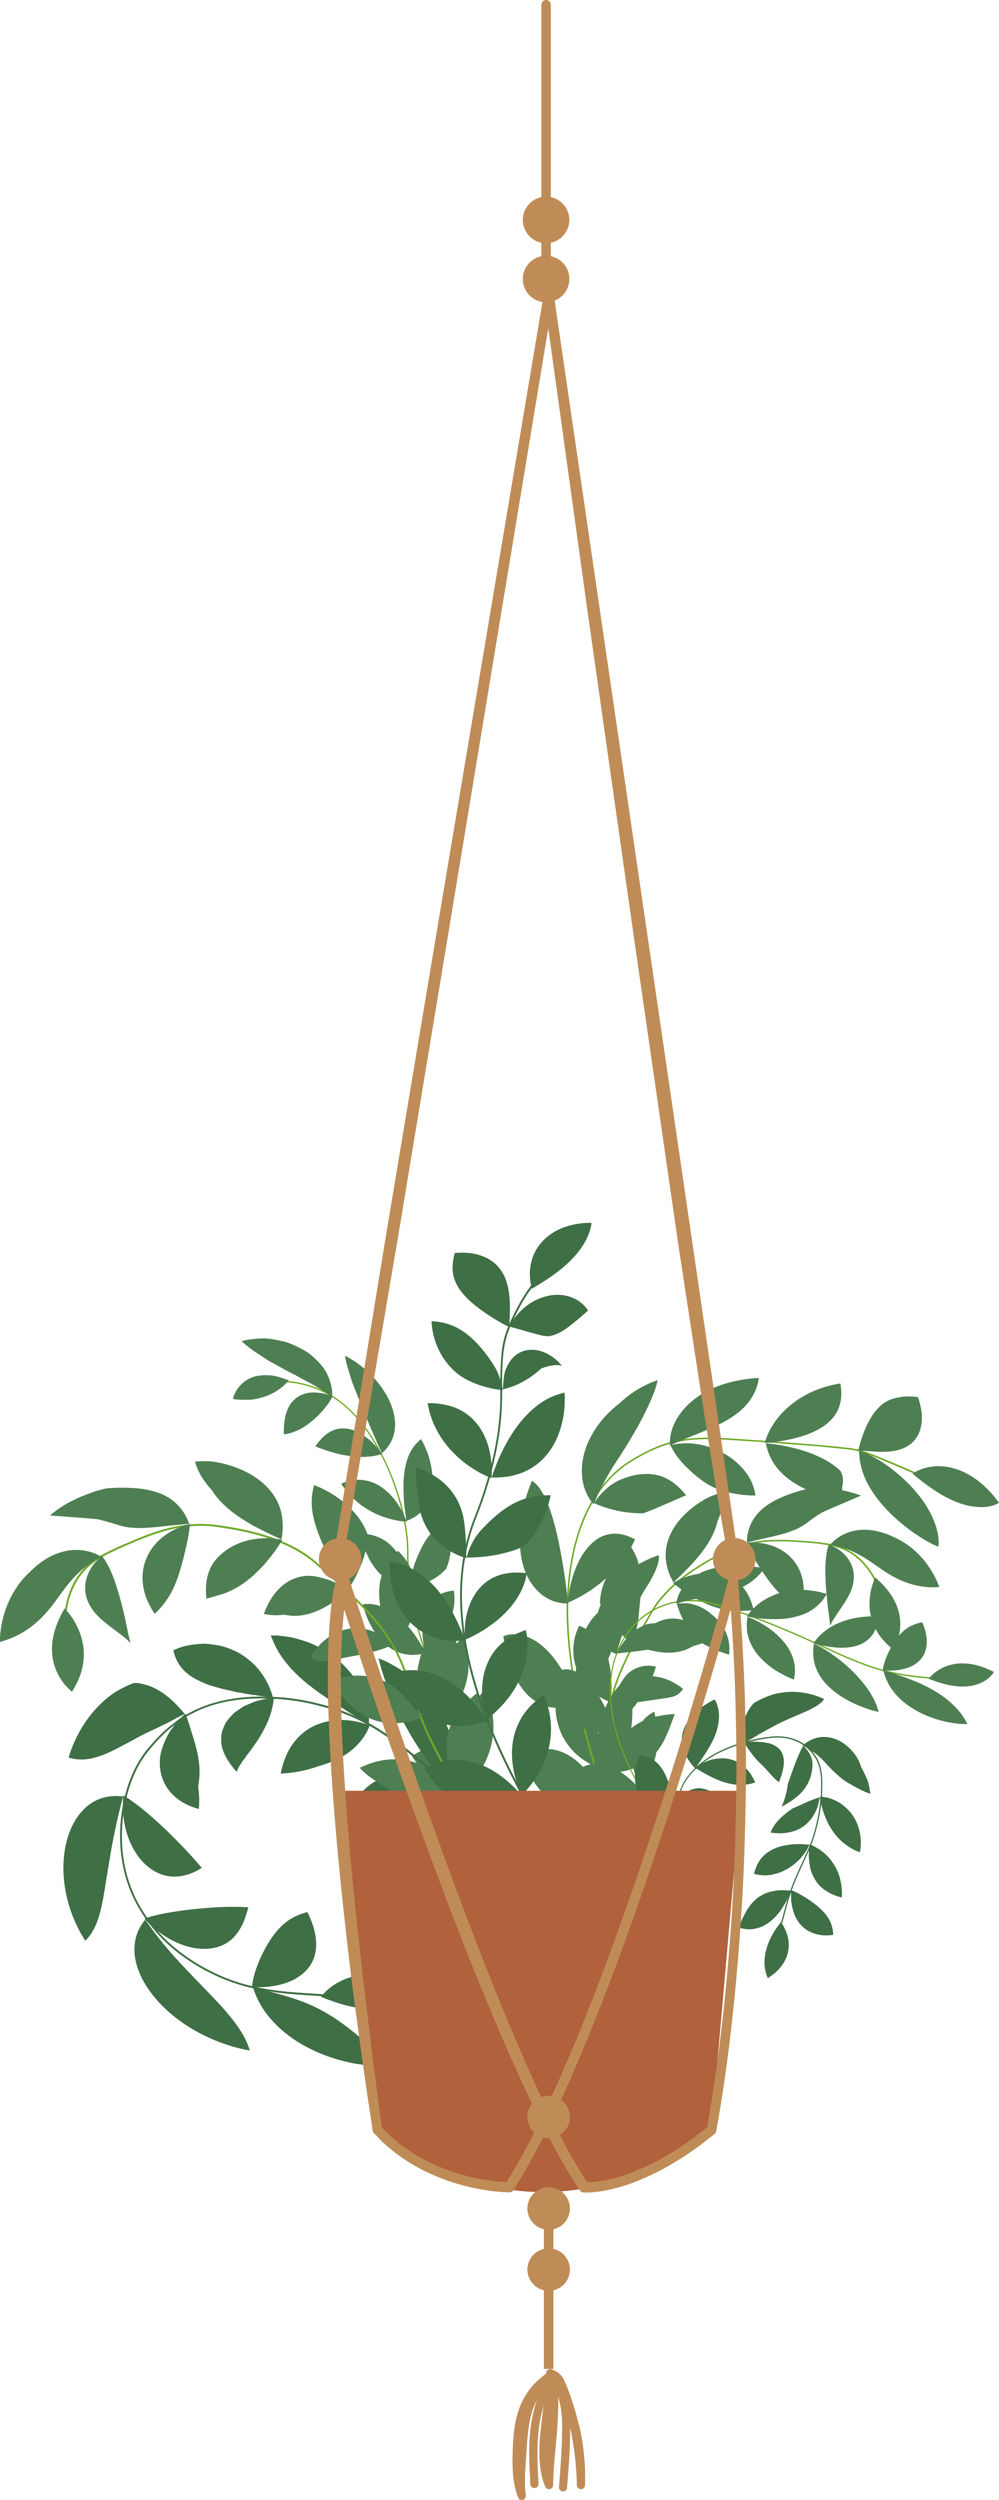 <?xml version="1.0" encoding="UTF-8"?>
<svg xmlns="http://www.w3.org/2000/svg" id="Calque_1" viewBox="0 0 104.77 262.01">
  <defs>
    <style>.cls-1{fill:#bf8c57;}.cls-2{fill:#b1613c;}.cls-3{fill:#3f6f45;}.cls-4{fill:#6faa28;}.cls-5{fill:#4e7f52;}.cls-6{stroke-linecap:round;}.cls-6,.cls-7{fill:none;stroke:#bf8c57;stroke-miterlimit:10;}</style>
  </defs>
  <g>
    <path class="cls-4" d="M63.4,193.88c-.3-1.9-.07-3.5,.14-4.87,.23-1.37,.32-2.67,.31-3.97-.01-2.59-.09-4.84,.31-6.6,.35-1.77,.99-3.25,1.72-4.79,.74-1.53,1.61-3.06,2.54-4.68,1.04-1.81,2.85-3.4,4.73-4.6,.94-.61,1.9-1.13,2.8-1.58,.41-.22,1.04-.47,1.56-.65,.54-.17,1.08-.31,1.59-.39,1.3-.24,2.72-.24,3.92-.18,1.26,.09,2.1,.09,3.91,.38,.76,.14,1.49,.39,2.16,.78,.94,.55,1.73,1.42,2.3,2.35,.52,.91,.98,1.9,1.44,3.02l.17-.05c-.47-1.14-.94-2.15-1.47-3.08-.58-.95-1.41-1.85-2.39-2.41-.66-.38-1.39-.63-2.14-.77-1.88-.29-2.69-.29-3.96-.38-1.2-.06-2.65-.06-3.98,.18-.51,.09-1.06,.23-1.62,.4-.53,.18-1.17,.44-1.57,.65-.91,.46-1.88,.98-2.82,1.59-1.9,1.21-3.73,2.82-4.78,4.66-.93,1.62-1.8,3.16-2.55,4.69-.74,1.55-1.39,3.05-1.74,4.85-.4,1.78-.32,4.05-.31,6.61,0,1.29-.09,2.58-.31,3.94-.2,1.35-.44,2.95-.15,4.86l.19,.03Z"></path>
    <g>
      <path class="cls-5" d="M91.79,165.33s-2.22,4.33,1.87,7.53c0,0,2.62-3.72-1.87-7.53Z"></path>
      <g>
        <g>
          <path class="cls-5" d="M86.93,161.87s-.04,.09-.09,.25c-.05,.16-.11,.39-.15,.68-.1,.57-.15,1.37-.13,2.23,.02,.86,.09,1.79,.18,2.67,.09,.89,.24,1.73,.31,2.64,0,0,.02-.03,.09-.09,.02-.12,.13-.31,.29-.55,.25-.41,.64-.96,1.09-1.64,.43-.68,.95-1.51,1.02-2.62,.03-.55-.06-1.19-.44-1.84-.05-.08-.11-.17-.17-.26-.39-.55-1.03-1.1-2-1.46Z"></path>
          <path class="cls-5" d="M87.02,161.89s.14,.03,.38,.08c.12,.03,.27,.06,.44,.1,.17,.05,.36,.1,.57,.16,.21,.06,.45,.15,.74,.25,.18,.08,.42,.19,.67,.31,.5,.26,1.04,.58,1.58,.95,.58,.39,1,.71,1.5,1.03,.49,.31,1.02,.61,1.59,.86,1.15,.5,2.47,.82,4.01,.7,0,0-.04-.11-.1-.29-.07-.18-.18-.45-.35-.77-.08-.16-.18-.34-.29-.52-.11-.19-.24-.38-.37-.58-.28-.41-.62-.84-1.04-1.26-.41-.42-.91-.84-1.45-1.19-.28-.18-.57-.34-.93-.52-.22-.1-.44-.2-.66-.3-.25-.11-.51-.2-.78-.28-.52-.16-1.05-.26-1.57-.29-.43-.03-.86,0-1.25,.08-.09,.02-.18,.04-.26,.05-.48,.11-.94,.31-1.34,.55-.4,.24-.76,.55-1.07,.9Z"></path>
        </g>
        <g>
          <path class="cls-5" d="M78.22,161.69s.13,.35,.42,.87c.28,.52,.71,1.23,1.2,1.97,.5,.75,1.04,1.54,1.72,2.25,.67,.71,1.56,1.34,2.48,1.74,0,0,.1-.33,.18-.87,.08-.54,.13-1.27-.04-2.08-.17-.81-.55-1.68-1.37-2.47-.41-.39-.94-.76-1.67-1.04-.73-.28-1.72-.48-2.93-.38Z"></path>
          <path class="cls-5" d="M78.31,161.67s.13-.03,.36-.09c.23-.06,.56-.13,.96-.23,.8-.19,1.86-.39,2.85-.7,.49-.16,.97-.34,1.42-.58,.46-.24,.79-.53,1.29-.89,.25-.17,.53-.37,.86-.57,.13-.1,.41-.21,.63-.31,.23-.1,.47-.21,.71-.31,.46-.2,.95-.4,1.45-.62,.46-.2,.94-.4,1.45-.62,0,0-.26-.11-.74-.26-.24-.07-.54-.15-.9-.23-.18-.04-.37-.07-.57-.11-.2-.03-.42-.05-.64-.08-.23-.02-.46-.04-.71-.05-.23,0-.46-.01-.7-.02-.35,0-.66,0-.92,.01-.52,.03-.72,.09-1.19,.22-.43,.12-.96,.29-1.58,.54-.63,.25-1.33,.58-1.95,1.03-1.29,.9-2.07,2.25-2.06,3.89Z"></path>
        </g>
        <g>
          <path class="cls-5" d="M70.58,165.88s.27,.26,.75,.61c.48,.35,1.15,.8,1.95,1.21,.79,.41,1.7,.8,2.71,1,.51,.1,1.05,.15,1.63,.14,.69-.05,1-.03,1.42-.08,0,0-.06-.34-.24-.84-.18-.5-.48-1.17-1.06-1.76-.57-.59-1.52-1.05-2.69-1.23-.59-.08-1.27-.09-2.02,.05-.75,.13-1.57,.42-2.44,.91Z"></path>
          <path class="cls-5" d="M70.63,165.83s.02-.02,.06-.05c.04-.04,.1-.09,.17-.16,.14-.13,.35-.33,.6-.57,.49-.49,1.16-1.15,1.82-1.96,.66-.81,1.31-1.74,1.72-2.83,.1-.27,.19-.56,.26-.85,.13-.31,.26-.63,.36-.96,.2-.66,.32-1.35,.25-2.08,0,0-.19,.05-.52,.15-.16,.06-.35,.13-.58,.21-.1,.04-.22,.09-.34,.13-.07,.04-.15,.08-.23,.12-.63,.33-1.5,.88-2.33,1.68-.83,.8-1.6,1.87-1.91,3.12-.32,1.25-.15,2.62,.66,4.05Z"></path>
        </g>
        <g>
          <path class="cls-5" d="M66.22,172.3s.33,.15,.88,.34c.54,.18,1.28,.39,2.12,.51,.83,.1,1.73,.1,2.67-.24,.23-.09,.48-.21,.74-.35l.1-.06h.02s.02-.02,.02-.02h.04s.15-.04,.15-.04l.28-.08c.39-.12,.78-.29,1.22-.54,0,0-.2-.28-.58-.65-.38-.37-.94-.85-1.68-1.18-.37-.17-.79-.29-1.26-.34-.23-.03-.47-.03-.72,0-.13,0-.25,.03-.38,.05-.13,.03-.25,.06-.39,.1-.13,.04-.26,.09-.39,.15-.06,.03-.14,.06-.21,.1l-.21,.12c-.28,.16-.54,.35-.82,.56-.14,.1-.27,.22-.4,.34-.14,.11-.28,.24-.41,.37l-.2,.2c-.07,.06-.13,.14-.2,.21-.13,.15-.26,.29-.39,.45Z"></path>
          <path class="cls-5" d="M66.24,172.25s0-.02,.03-.06c.02-.04,.04-.1,.07-.18,.03-.08,.07-.17,.11-.28,.04-.11,.08-.23,.13-.38,.09-.28,.18-.62,.26-1,.04-.19,.08-.39,.1-.6,.03-.21,.05-.42,.06-.64,.03-.24,.05-.51,.08-.78,.03-.27,.05-.54,.08-.83,.02-.29,.04-.57,.05-.87,0-.15,0-.3,.01-.44,0-.15,0-.3,0-.45-.03-1.21-.25-2.48-1.09-3.68,0,0-.12,.1-.32,.28-.2,.17-.49,.47-.82,.83-.32,.37-.67,.83-.99,1.37-.32,.54-.61,1.15-.81,1.81-.05,.16-.1,.33-.13,.49-.04,.17-.07,.34-.09,.51-.02,.17-.04,.34-.05,.51v.06s0,.04,0,.04l.02,.07,.05,.14c.07,.19,.16,.39,.26,.6,.1,.2,.21,.41,.35,.63,.14,.22,.28,.43,.46,.66,.17,.22,.37,.46,.59,.7,.43,.47,.97,.97,1.6,1.48Z"></path>
        </g>
        <g>
          <path class="cls-5" d="M64.02,178.46s.37,.05,.95,.06c.58,0,1.37-.06,2.23-.17,.41-.06,.85-.12,1.3-.19,.21-.03,.42-.06,.64-.09,.2-.03,.4-.06,.61-.09,.19-.03,.38-.06,.55-.1,.08-.02,.18-.04,.26-.06,.08-.03,.16-.06,.24-.09,.31-.13,.57-.34,.84-.72,0,0-.26-.23-.71-.5-.45-.28-1.08-.6-1.86-.75-.37-.08-.8-.11-1.23-.09-.22,.01-.44,.04-.66,.1-.23,.05-.46,.12-.68,.21-.23,.09-.46,.21-.68,.35-.23,.14-.44,.31-.66,.51-.1,.11-.21,.22-.31,.33-.11,.11-.19,.24-.29,.38-.21,.27-.37,.57-.53,.92Z"></path>
          <path class="cls-5" d="M64.03,178.4s.01-.08,.03-.23c.03-.15,.03-.37,.06-.63,.01-.13,.01-.28,.01-.43,0-.15,.02-.32,0-.5,0-.18,0-.36-.01-.55-.01-.19-.03-.4-.05-.61-.09-.84-.26-1.8-.73-2.73l-.09-.17-.1-.17c-.07-.11-.14-.22-.22-.33-.16-.22-.34-.43-.55-.63-.43-.4-.95-.76-1.62-1.04,0,0-.04,.07-.11,.19-.07,.12-.13,.31-.22,.55-.04,.12-.08,.25-.12,.39-.04,.14-.07,.3-.1,.46-.05,.33-.1,.7-.08,1.12,.01,.82,.22,1.82,.81,2.8,.15,.25,.31,.49,.51,.72,.21,.24,.43,.47,.68,.68,.25,.22,.55,.42,.86,.61,.31,.19,.65,.35,1.03,.5Z"></path>
        </g>
        <g>
          <path class="cls-5" d="M63.78,185.76s.37,.03,.95-.03c.58-.06,1.37-.2,2.18-.58,.81-.38,1.66-1.03,2.32-2.05,.34-.5,.63-1.1,.88-1.72,.25-.62,.46-1.26,.67-1.74,0,0-.33,0-.87,.07-.54,.07-1.28,.19-2.07,.48-.79,.3-1.64,.79-2.37,1.67-.73,.88-1.3,2.16-1.69,3.89Z"></path>
          <path class="cls-5" d="M63.78,185.69s0-.1,0-.28c0-.18-.03-.44-.08-.76-.09-.64-.3-1.48-.66-2.36-.09-.22-.19-.44-.3-.66-.11-.22-.24-.44-.36-.66-.28-.44-.57-.88-.94-1.32-.19-.22-.37-.44-.59-.65-.22-.21-.44-.43-.68-.63-.49-.42-1.05-.81-1.71-1.17,0,0-.02,.1-.07,.27-.04,.17-.09,.43-.11,.74-.03,.32-.05,.7,0,1.13,.01,.22,.04,.44,.08,.67,.02,.11,.05,.23,.07,.35,.03,.12,.06,.24,.09,.36,.07,.24,.15,.49,.25,.74,.1,.25,.21,.5,.36,.74,.14,.24,.29,.49,.47,.72,.18,.24,.37,.46,.58,.68,.21,.22,.45,.42,.71,.62,.25,.2,.53,.38,.83,.56,.6,.35,1.29,.66,2.09,.93Z"></path>
        </g>
        <g>
          <path class="cls-5" d="M63.38,194.06s.41,.06,1.01-.02c.6-.08,1.37-.32,2.12-.81,.75-.48,1.48-1.22,2.16-2.06,.32-.41,.67-.84,1.03-1.31,.34-.46,.69-.9,.96-1.57,0,0-.33-.05-.86-.06-.54,0-1.28,.02-2.11,.25-.41,.11-.85,.28-1.28,.51-.44,.23-.88,.54-1.29,.93-.81,.8-1.69,1.98-1.74,4.14Z"></path>
          <path class="cls-5" d="M63.37,193.98s-.02-.13-.06-.36c-.04-.23-.1-.55-.18-.94-.14-.78-.28-1.83-.51-2.83-.23-1.02-.6-1.94-1.35-2.7-.18-.19-.4-.39-.62-.57-.23-.18-.48-.35-.75-.51-.54-.32-1.17-.6-1.9-.83,0,0,0,.09-.02,.24,0,.15-.01,.4,0,.66,.01,.27,.04,.6,.09,.93,.05,.34,.13,.71,.24,1.07,.22,.69,.5,1.32,1.23,2.46,.37,.54,.83,1.17,1.47,1.79,.63,.62,1.43,1.2,2.35,1.58Z"></path>
        </g>
      </g>
    </g>
  </g>
  <g>
    <path class="cls-4" d="M50.09,185.92c-4.88-9.7-7.46-16.44-7.4-23.15,.02-3.72-1.48-8.1-3.06-10.88-.94-1.78-2.53-4.07-4.81-5.48-1.92-1.19-4.35-1.84-7.05-1.47l-.05-.13c2.74-.39,5.21,.27,7.16,1.48,2.32,1.44,3.93,3.76,4.88,5.56,1.59,2.8,3.1,7.21,3.08,10.96-.06,6.67,2.52,13.38,7.38,23.03l-.11,.09Z"></path>
    <g>
      <path class="cls-5" d="M30.28,144.68s-.57,.73-1.58,1.28c-.51,.28-1.1,.49-1.82,.65-.36,.07-.73,.11-1.13,.09-.41,.01-.85,0-1.32-.08,0,0,.15-.85,.93-1.59,.39-.36,.98-.76,1.78-.85,.4-.06,.87-.07,1.41-.02,.52,.08,1.09,.26,1.74,.51Z"></path>
      <g>
        <g>
          <path class="cls-5" d="M34.86,146.35s-.03,.06-.08,.18c-.06,.11-.15,.27-.27,.45-.24,.36-.62,.83-1.07,1.29-.46,.46-.99,.92-1.56,1.28-.58,.35-1.24,.66-2.11,.78,0,0-.02-.27,0-.69,.03-.44,.07-.98,.26-1.58,.19-.59,.53-1.24,1.25-1.69,.36-.22,.84-.41,1.42-.43,.58-.02,1.33,.05,2.17,.4Z"></path>
          <path class="cls-5" d="M34.81,146.32s-.09-.06-.25-.16c-.08-.05-.18-.11-.3-.18-.12-.07-.25-.15-.39-.23-.29-.17-.63-.38-1-.61-.39-.21-.82-.44-1.28-.68-.44-.26-.93-.51-1.44-.76-.51-.26-1-.58-1.55-.85-.54-.28-1.06-.66-1.61-1.01-.55-.35-1.1-.77-1.65-1.28,0,0,.1-.03,.28-.07,.18-.04,.45-.1,.81-.14,.18-.02,.39-.04,.6-.06,.22-.01,.46-.02,.72-.02,.52,.02,1.09,.12,1.73,.26,.64,.12,1.29,.4,1.94,.73,.32,.17,.65,.35,.96,.56,.29,.23,.57,.47,.84,.74,.26,.26,.51,.54,.72,.82,.21,.29,.37,.62,.51,.94,.14,.32,.24,.65,.31,.99,.07,.33,.1,.66,.07,1.02Z"></path>
        </g>
        <g>
          <path class="cls-5" d="M40.1,152.37s-.26,.1-.71,.19c-.45,.09-1.08,.15-1.79,.12-.7-.04-1.52-.15-2.32-.35-.78-.21-1.57-.48-2.21-.74,0,0,.14-.22,.4-.53,.26-.31,.64-.72,1.18-1.02,.54-.29,1.28-.48,2.25-.2,.47,.15,.99,.42,1.55,.83,.56,.41,1.09,1,1.65,1.71Z"></path>
          <path class="cls-5" d="M40.07,152.31s-.05-.09-.13-.25c-.08-.16-.19-.4-.32-.69-.25-.58-.59-1.37-1-2.32-.37-.94-.84-1.98-1.28-3.16-.12-.29-.23-.59-.35-.89-.11-.31-.21-.62-.31-.95-.09-.33-.21-.64-.29-.97-.09-.33-.16-.66-.21-1,0,0,.15,.08,.41,.22,.13,.08,.29,.18,.48,.29,.09,.06,.19,.12,.29,.19,.1,.07,.2,.14,.3,.22,.83,.64,1.9,1.62,2.61,2.79,.77,1.14,1.17,2.43,1.17,3.56-.03,1.15-.47,2.15-1.4,2.97Z"></path>
        </g>
        <g>
          <path class="cls-5" d="M42.63,159.47s-.29,0-.75-.07c-.45-.07-1.09-.22-1.79-.47-.7-.25-1.43-.64-2.18-1.16-.72-.55-1.45-1.24-2.13-2.26,0,0,.23-.13,.62-.25,.39-.12,.95-.23,1.63-.15,.68,.07,1.49,.33,2.31,1,.41,.33,.85,.75,1.23,1.31,.39,.56,.78,1.23,1.08,2.05Z"></path>
          <path class="cls-5" d="M42.62,159.41s0-.02-.01-.07c0-.05-.02-.11-.03-.2-.02-.17-.05-.41-.09-.71-.09-.59-.16-1.41-.17-2.3-.03-.89,.04-1.87,.28-2.8,.24-.93,.7-1.83,1.56-2.51,0,0,.05,.1,.15,.27,.09,.18,.22,.43,.35,.75,.29,.63,.54,1.54,.67,2.52,.11,.98,.02,2.05-.37,2.96-.42,.92-1.17,1.66-2.33,2.08Z"></path>
        </g>
        <g>
          <path class="cls-5" d="M43.17,166.49s-.29,0-.74-.11c-.45-.11-1.05-.31-1.71-.74-.67-.42-1.34-1.1-1.94-2.13-.14-.26-.27-.54-.4-.85l-.05-.12v-.03s-.02-.02-.02-.02l-.02-.03-.09-.13-.17-.27c-.23-.38-.41-.8-.59-1.29,0,0,.27-.04,.68-.02,.42,.02,.99,.1,1.64,.39,.32,.14,.66,.33,.99,.6,.16,.14,.32,.29,.48,.46l.24,.28,.22,.31c.07,.11,.14,.23,.22,.34,.03,.06,.07,.13,.11,.19l.1,.21c.12,.29,.25,.58,.38,.89,.06,.16,.12,.32,.18,.48,.07,.16,.13,.33,.18,.51l.08,.26,.09,.27c.05,.18,.11,.37,.17,.56Z"></path>
          <path class="cls-5" d="M43.16,166.43s0-.02,0-.06c0-.04,0-.1,0-.18,0-.08,0-.17,0-.28,0-.11,0-.23,.01-.37,.02-.27,.05-.59,.12-.91,.04-.16,.07-.33,.12-.5,.05-.17,.11-.34,.18-.51,.07-.18,.15-.39,.24-.6,.09-.2,.18-.4,.28-.61,.1-.2,.2-.4,.31-.6l.18-.3,.19-.29c.54-.76,1.25-1.43,2.3-1.75,0,0,.02,.11,.07,.31,.04,.2,.08,.49,.12,.85,.04,.35,.06,.78,.04,1.23-.02,.46-.07,.95-.18,1.45-.03,.12-.06,.24-.09,.37l-.12,.37-.14,.36-.02,.04-.02,.02-.04,.04-.08,.08c-.11,.11-.23,.22-.36,.33-.13,.11-.27,.22-.43,.33-.16,.11-.33,.22-.52,.32-.19,.11-.4,.21-.61,.31-.44,.2-.95,.39-1.55,.55Z"></path>
        </g>
        <g>
          <path class="cls-5" d="M44.64,173.22s-.26,.1-.69,.17c-.43,.06-1.04,.1-1.72-.08-.34-.09-.72-.23-1.09-.45-.19-.11-.38-.24-.57-.39-.19-.15-.37-.33-.56-.53-.19-.2-.38-.42-.56-.67-.09-.13-.18-.26-.27-.4-.08-.15-.17-.3-.25-.45-.36-.61-.64-1.38-.89-2.26,0,0,.25-.08,.67-.06,.41,.01,1,.11,1.64,.41,.32,.15,.66,.35,1.02,.61,.18,.13,.36,.27,.54,.43,.18,.16,.36,.33,.54,.52,.18,.19,.37,.39,.55,.62,.18,.22,.37,.46,.55,.72l.27,.41c.09,.14,.18,.29,.27,.44,.19,.3,.37,.63,.56,.97Z"></path>
          <path class="cls-5" d="M44.62,173.16s-.02-.09-.07-.24c-.04-.16-.09-.39-.14-.67-.03-.14-.04-.29-.06-.46-.02-.16-.04-.34-.04-.52,0-.18,0-.37,0-.57,0-.19,.02-.39,.04-.59,.09-.8,.35-1.63,.86-2.26l.1-.12,.11-.11c.07-.07,.15-.14,.23-.21,.16-.13,.34-.25,.54-.34,.4-.2,.86-.32,1.4-.37,0,0,.01,.06,.03,.16,.02,.1,.02,.24,.04,.42,0,.09,0,.19,0,.29,0,.1,0,.21,0,.34-.02,.24-.05,.51-.12,.8-.13,.59-.34,1.28-.79,2.05-.11,.19-.23,.39-.37,.58-.14,.2-.29,.4-.46,.6-.17,.2-.36,.4-.57,.6-.21,.2-.44,.4-.69,.6Z"></path>
        </g>
        <g>
          <path class="cls-5" d="M47.17,179.71s-.24,.16-.65,.33c-.41,.17-.99,.34-1.66,.33-.68,0-1.46-.19-2.27-.75-.81-.56-1.64-1.49-2.38-3,0,0,.22-.15,.61-.27,.39-.12,.94-.22,1.6-.13,.66,.08,1.42,.32,2.21,.86,.8,.54,1.65,1.36,2.54,2.63Z"></path>
          <path class="cls-5" d="M47.15,179.65s-.03-.09-.09-.24c-.06-.15-.14-.38-.22-.65-.16-.56-.34-1.34-.4-2.2-.01-.22-.02-.44-.01-.66,0-.22,.02-.45,.04-.68,.06-.45,.16-.91,.33-1.34,.08-.22,.18-.43,.3-.64,.12-.21,.25-.4,.41-.59,.3-.38,.69-.72,1.15-1.02,0,0,.03,.06,.07,.17,.04,.11,.1,.28,.15,.49,.05,.21,.12,.46,.16,.75,.02,.15,.04,.3,.07,.47,0,.08,.01,.17,.02,.25,0,.09,0,.18,.01,.27,0,.18,0,.37,0,.57,0,.2-.02,.41-.04,.62-.02,.21-.05,.44-.1,.67-.05,.23-.11,.46-.18,.7-.07,.24-.16,.49-.26,.74-.1,.25-.22,.5-.35,.76-.28,.52-.61,1.04-1.06,1.56Z"></path>
        </g>
        <g>
          <path class="cls-5" d="M50.18,186.02s-.23,.2-.63,.42c-.4,.22-.96,.46-1.63,.53-.67,.06-1.44-.02-2.24-.43-.8-.42-1.65-1.17-2.46-2.47,0,0,.21-.19,.57-.39,.37-.2,.89-.41,1.54-.46,.32-.03,.67-.02,1.04,.05,.37,.07,.77,.19,1.17,.4,.82,.41,1.72,1.12,2.64,2.35Z"></path>
          <path class="cls-5" d="M50.15,185.97s-.04-.09-.1-.24c-.06-.15-.15-.38-.25-.66-.2-.56-.42-1.34-.54-2.24-.12-.89-.13-1.9,.08-2.89,.06-.25,.13-.5,.21-.74,.09-.25,.19-.49,.31-.73,.24-.48,.56-.94,.96-1.38,0,0,.04,.07,.1,.18,.06,.12,.14,.3,.23,.52,.09,.23,.19,.5,.28,.82,.09,.32,.17,.68,.23,1.08,.12,.8,.15,1.76-.06,2.83-.1,.53-.26,1.09-.5,1.67-.24,.58-.55,1.17-.97,1.77Z"></path>
        </g>
      </g>
    </g>
  </g>
  <g>
    <path class="cls-4" d="M63.22,188.14c-2.38-7.44-3.92-13.97-3.79-20.13,.11-3.04,.55-5.93,1.61-8.59,1.04-2.64,2.79-4.93,4.93-6.27,1.17-.75,2.43-1.4,3.71-1.83,1.29-.42,2.58-.6,3.89-.64,1.31-.04,2.62,.04,3.91,.13,1.31,.09,2.54,.17,3.65,.25,1.35,.1,2.9,.22,4.54,.35,.78,.08,1.57,.15,2.38,.23l.59,.07c.16,.02,.31,.03,.47,.04,.31,.05,.63,.1,.94,.19,.28,.06,.52,.16,.86,.25,.33,.13,.65,.25,.99,.38,.7,.29,1.41,.59,2.16,.9,1.53,.66,3.2,1.37,5.07,2.17v.21c-1.88-.81-3.55-1.53-5.1-2.2-.75-.32-1.47-.62-2.17-.91-.67-.27-1.36-.53-1.84-.64-.16-.03-.31-.07-.46-.11-.16-.02-.31-.04-.46-.07-.35-.04-.7-.07-1.05-.11-.81-.08-1.61-.16-2.39-.24-1.65-.13-3.21-.25-4.57-.35-1.11-.08-2.34-.16-3.66-.25-1.29-.09-2.6-.17-3.89-.13-1.3,.04-2.57,.22-3.85,.65-1.27,.43-2.52,1.08-3.69,1.83-2.09,1.33-3.8,3.59-4.82,6.19-1.04,2.62-1.47,5.49-1.58,8.5-.13,6.1,1.41,12.6,3.78,19.99l-.15,.12Z"></path>
    <g>
      <path class="cls-5" d="M95.7,154.45s.93-.73,2.56-.79c.81-.02,1.8,.13,2.91,.66,1.11,.56,2.33,1.43,3.6,3.17,0,0-.22,.16-.64,.29-.42,.13-1.04,.23-1.81,.14-1.57-.14-3.66-.96-6.61-3.47Z"></path>
      <g>
        <g>
          <path class="cls-5" d="M90.01,152.03s.02-.09,.05-.24c.04-.15,.1-.38,.18-.65,.16-.53,.42-1.27,.79-2.01,.38-.74,.87-1.5,1.64-2.06,.39-.29,.87-.48,1.47-.6,.61-.13,1.24-.16,2.12-.05,0,0,.19,.46,.32,1.13,.14,.67,.16,1.54-.09,2.34-.26,.8-.82,1.54-1.87,1.94-.53,.21-1.17,.31-1.97,.33-.39,0-.82-.02-1.28-.05-.47-.05-.93-.07-1.37-.08Z"></path>
          <path class="cls-5" d="M90.07,152.04s.1,.02,.28,.08c.09,.03,.21,.08,.34,.13,.14,.05,.3,.13,.48,.22,.36,.17,.78,.42,1.26,.71,.47,.31,.99,.67,1.51,1.1,1.05,.86,2.16,1.95,3.05,3.3,.87,1.31,1.6,3.02,1.43,4.53,0,0-.1-.04-.28-.12-.17-.07-.43-.19-.77-.38-.17-.1-.36-.21-.56-.32-.2-.13-.42-.27-.65-.42-.47-.32-.99-.69-1.53-1.14-.54-.44-1.11-.96-1.64-1.52-.54-.57-1.05-1.19-1.48-1.85-.22-.34-.41-.66-.59-1.01-.17-.35-.32-.68-.44-1.06-.12-.34-.21-.72-.28-1.1-.08-.36-.07-.74-.11-1.15Z"></path>
        </g>
        <g>
          <path class="cls-5" d="M80.21,151.25s.07-.36,.3-.9c.24-.54,.64-1.27,1.28-2.01,.64-.74,1.53-1.5,2.64-2.11,1.1-.61,2.44-1.05,3.7-1.24,0,0,.08,.34,.1,.86,.02,.53-.03,1.24-.38,1.97-.35,.73-1.02,1.48-2.22,2.09-.6,.31-1.34,.59-2.23,.81-.9,.23-1.96,.41-3.2,.51Z"></path>
          <path class="cls-5" d="M80.3,151.26s.14,.01,.39,.04c.25,.03,.6,.07,1.02,.14,.85,.14,1.98,.38,3.14,.8,1.14,.42,2.39,1.04,3.29,1.91,.11,.19,.19,.39,.23,.61,.05,.2,.04,.47,.03,.67-.01,.12-.05,.24-.07,.36,0,.15-.01,.26,0,.43,.01,.33-.01,.65-.06,.98,0,0-.11-.03-.3-.07-.08-.02-.22-.09-.3-.09-.03,0-.11-.02-.1,0l-.02,.03c-.05,.07-.02,.08-.06,.07-.36-.09-.96-.26-1.5-.45-1.12-.4-2.42-.97-3.49-1.84-1.07-.87-1.89-2.03-2.18-3.6Z"></path>
        </g>
        <g>
          <path class="cls-5" d="M70.26,151.5s-.05-.37,.05-.98c.09-.61,.37-1.48,1.04-2.38,.65-.91,1.71-1.83,3.11-2.51,1.41-.68,3.12-1.1,5.11-1.22,0,0-.01,.33-.17,.85-.16,.51-.47,1.21-1.09,1.93-.62,.72-1.57,1.45-2.93,2.11-.68,.33-1.45,.65-2.31,1-.86,.35-1.79,.7-2.8,1.21Z"></path>
          <path class="cls-5" d="M70.33,151.47s.03,0,.09-.03c.06-.01,.14-.03,.25-.05,.21-.05,.52-.1,.9-.12,.75-.05,1.77,.04,2.82,.38,1.05,.35,2.14,.93,3.03,1.77,.9,.84,1.62,1.92,1.81,3.31,0,0-.14,0-.39,0-.25,0-.59-.03-.99-.07-.79-.09-1.76-.27-2.6-.6-.86-.34-1.61-.83-2.45-1.55-.81-.73-1.8-1.6-2.48-3.03Z"></path>
        </g>
        <g>
          <path class="cls-5" d="M62.24,157.63s-.27-.26-.58-.83c-.31-.56-.66-1.45-.64-2.79,.04-1.32,.45-3.16,2.13-5.21,.42-.5,.92-1,1.52-1.49l.23-.18,.06-.05,.03-.03,.07-.06,.28-.25c.19-.17,.38-.33,.59-.48,.84-.64,1.84-1.21,3.04-1.62,0,0-.06,.37-.27,.99-.21,.62-.58,1.49-1.11,2.55-.26,.53-.57,1.09-.93,1.73-.19,.31-.37,.63-.57,.97-.1,.17-.21,.34-.31,.52-.11,.18-.22,.35-.34,.54-.12,.18-.24,.37-.36,.57-.06,.09-.13,.2-.2,.3l-.21,.32c-.28,.43-.56,.86-.83,1.34-.13,.24-.27,.48-.41,.72-.13,.25-.26,.51-.4,.77l-.2,.4-.19,.42c-.12,.28-.25,.57-.38,.86Z"></path>
          <path class="cls-5" d="M62.28,157.55s.02-.03,.05-.09c.04-.05,.09-.13,.17-.23,.07-.1,.16-.22,.27-.35,.11-.13,.23-.28,.38-.43,.29-.29,.64-.63,1.06-.9,.21-.14,.42-.27,.65-.38,.23-.11,.47-.2,.7-.28,.26-.09,.55-.18,.83-.25,.29-.06,.58-.12,.87-.14,.3-.02,.58-.04,.87-.02,.15,.01,.29,.03,.43,.05,.14,.02,.28,.04,.42,.08,1.13,.28,2.1,1,2.97,2.1,0,0-.07,.04-.21,.09-.14,.06-.35,.15-.61,.26-.28,.13-.63,.28-1.01,.44-.43,.19-.89,.39-1.38,.6-.13,.05-.26,.11-.39,.16l-.41,.16-.42,.16-.05,.02h-.03s-.07,0-.07,0h-.14c-.19,0-.4,0-.62-.02-.22-.01-.44-.03-.69-.06-.25-.03-.5-.06-.78-.11-.27-.05-.57-.11-.87-.19-.6-.15-1.27-.37-1.99-.7Z"></path>
        </g>
        <g>
          <path class="cls-5" d="M59.56,168.05s-.36,.03-.91-.08c-.55-.11-1.29-.36-2.03-1.01-.37-.34-.74-.74-1.06-1.28-.16-.27-.32-.58-.46-.93-.14-.35-.26-.75-.36-1.19-.11-.45-.17-.95-.21-1.51-.02-.28-.03-.57-.03-.89,0-.31,.02-.64,.05-.99,.11-1.38,.44-3.05,1.23-4.97,0,0,.31,.13,.67,.59,.36,.45,.8,1.21,1.18,2.28,.19,.54,.37,1.14,.56,1.83,.09,.34,.17,.7,.26,1.07,.09,.38,.17,.77,.25,1.18,.08,.4,.16,.84,.24,1.28,.07,.44,.15,.91,.23,1.4,.04,.25,.07,.49,.11,.75,.03,.26,.07,.51,.1,.78,.06,.55,.13,1.11,.2,1.71Z"></path>
          <path class="cls-5" d="M59.56,167.96s.01-.14,.03-.4c.02-.25,.07-.62,.15-1.04,.04-.21,.09-.45,.16-.69,.06-.25,.13-.51,.22-.77,.09-.27,.19-.54,.3-.81,.11-.27,.25-.55,.39-.82,.57-1.08,1.41-2.04,2.42-2.45l.19-.07,.19-.06c.13-.04,.26-.06,.4-.08,.27-.04,.54-.05,.82-.02,.57,.06,1.15,.26,1.76,.57,0,0-.03,.07-.07,.18-.05,.12-.13,.27-.23,.47-.05,.1-.11,.21-.18,.32-.07,.11-.14,.24-.22,.37-.17,.25-.36,.55-.61,.86-.48,.63-1.13,1.37-2.04,2.16-.22,.2-.47,.4-.74,.59-.27,.2-.54,.4-.85,.59-.3,.19-.63,.38-.97,.57-.34,.18-.71,.36-1.1,.53Z"></path>
        </g>
        <g>
          <path class="cls-5" d="M60.63,178.5s-.34,.18-.89,.32c-.55,.14-1.32,.26-2.18,.07-.85-.19-1.8-.66-2.68-1.77-.87-1.11-1.7-2.83-2.09-5.64,0,0,.33-.16,.85-.2,.52-.04,1.24,.04,2.02,.42,.78,.38,1.64,1.05,2.47,2.13,.84,1.08,1.67,2.56,2.49,4.65Z"></path>
          <path class="cls-5" d="M60.61,178.41s-.02-.13-.06-.37c-.04-.24-.08-.59-.12-1.02-.07-.86-.09-2.06,.11-3.35,.05-.32,.11-.64,.19-.97,.08-.32,.17-.65,.28-.96,.22-.63,.51-1.24,.89-1.79,.18-.27,.39-.53,.62-.76,.23-.23,.47-.45,.74-.63,.53-.37,1.15-.64,1.84-.8,0,0,0,.09,0,.25,0,.16,0,.39-.02,.68-.03,.28-.04,.64-.11,1.04-.03,.2-.06,.41-.1,.64-.02,.11-.05,.23-.07,.34-.03,.12-.05,.24-.08,.36-.06,.25-.13,.5-.2,.77-.07,.27-.16,.54-.26,.83-.1,.29-.21,.58-.33,.88-.13,.3-.27,.61-.43,.93-.16,.32-.34,.64-.53,.96-.19,.33-.41,.65-.65,.98-.48,.66-1.03,1.33-1.72,1.98Z"></path>
        </g>
        <g>
          <path class="cls-5" d="M63.31,188.3s-.32,.25-.86,.52c-.54,.26-1.29,.53-2.15,.56-.86,.02-1.84-.21-2.81-.97-.97-.76-1.94-2.04-2.75-4.21,0,0,.29-.25,.8-.49,.5-.23,1.21-.44,2.03-.4,.41,.02,.85,.11,1.31,.29,.46,.18,.94,.44,1.43,.82,.97,.76,1.99,1.96,3,3.88Z"></path>
          <path class="cls-5" d="M63.29,188.22s-.04-.13-.1-.36c-.06-.23-.14-.57-.22-.99-.17-.84-.33-2.02-.32-3.34,0-1.32,.18-2.78,.68-4.15,.13-.34,.27-.68,.43-1,.17-.33,.36-.64,.57-.95,.42-.61,.94-1.17,1.56-1.66,0,0,.03,.1,.07,.28,.05,.18,.1,.45,.16,.78,.06,.33,.11,.74,.15,1.2,.04,.46,.06,.99,.05,1.56-.03,1.14-.18,2.49-.63,3.96-.23,.73-.52,1.5-.91,2.29-.39,.79-.88,1.59-1.49,2.39Z"></path>
        </g>
      </g>
    </g>
  </g>
  <g>
    <path class="cls-4" d="M67.26,187.66c-.67-1.18-1.34-2.36-1.79-3.56-.24-.6-.48-1.2-.69-1.8-.17-.6-.32-1.21-.46-1.81-.51-2.41-.58-4.91,.29-7.19,.8-2.28,2.63-4.2,4.69-5,2.06-.84,4.13-.77,5.85-.21,3.81,1.14,7.94,2.91,10.8,4.24,1.82,.84,4.16,1.97,6.64,2.66,2.13,.58,4.47,.84,7.45,.9l.05,.15c-3-.06-5.36-.32-7.52-.91-2.51-.69-4.87-1.83-6.69-2.68-2.87-1.33-7-3.1-10.82-4.23-1.7-.54-3.74-.62-5.75,.22-2.02,.8-3.8,2.68-4.59,4.92-.86,2.24-.78,4.71-.29,7.1,.14,.6,.29,1.2,.46,1.8,.2,.6,.44,1.19,.68,1.79,.44,1.19,1.11,2.36,1.77,3.53l-.1,.1Z"></path>
    <g>
      <path class="cls-5" d="M97.39,175.95s.52-.75,1.64-1.24c1.12-.48,2.84-.7,5.21,.52,0,0-.41,.75-1.47,1.19-1.07,.45-2.75,.59-5.38-.48Z"></path>
      <g>
        <g>
          <path class="cls-5" d="M92.58,175.04s.01-.07,.03-.19c.02-.12,.06-.3,.12-.51,.12-.42,.34-.98,.64-1.55,.3-.57,.68-1.17,1.17-1.66,.5-.5,1.12-.91,2.18-1.11,0,0,.14,.29,.27,.74,.13,.45,.26,1.06,.18,1.7-.07,.64-.34,1.31-1.03,1.83-.34,.26-.79,.49-1.38,.63-.58,.14-1.31,.21-2.19,.13Z"></path>
          <path class="cls-5" d="M92.64,175.06s.1,.03,.28,.08c.09,.03,.2,.06,.32,.1,.13,.04,.27,.08,.42,.13,.31,.11,.68,.23,1.09,.37,.41,.14,.86,.32,1.33,.51,.94,.39,1.96,.91,2.93,1.62,.95,.71,1.88,1.64,2.45,2.82,0,0-.08,.01-.25,0-.17,0-.42-.01-.74-.04-.16-.02-.34-.04-.53-.07-.19-.03-.4-.07-.62-.11-.44-.09-.93-.22-1.45-.4-.52-.17-1.07-.41-1.61-.7-.54-.3-1.08-.64-1.57-1.06-.24-.21-.47-.44-.69-.67-.21-.24-.41-.5-.59-.77-.17-.27-.33-.56-.46-.86-.13-.3-.23-.62-.31-.95Z"></path>
        </g>
        <g>
          <path class="cls-5" d="M85.31,172.23s.14-.24,.44-.58c.3-.34,.77-.76,1.41-1.15,.63-.38,1.44-.69,2.33-.89,.89-.19,1.86-.24,2.7-.2,0,0-.02,.27-.13,.66-.1,.4-.28,.92-.68,1.41-.39,.48-1.02,.94-2.02,1.12-.5,.08-1.09,.12-1.77,.06-.68-.07-1.45-.2-2.3-.43Z"></path>
          <path class="cls-5" d="M85.37,172.26s.09,.04,.25,.12c.15,.08,.37,.2,.65,.35,.54,.32,1.24,.79,1.98,1.38,.74,.61,1.52,1.33,2.23,2.22,.18,.22,.35,.44,.52,.68,.17,.24,.32,.49,.47,.75,.15,.26,.28,.52,.39,.8,.12,.27,.21,.56,.28,.86,0,0-.13-.03-.36-.09-.12-.03-.26-.07-.42-.11-.08-.02-.17-.05-.26-.08-.09-.03-.18-.06-.28-.1-.79-.28-1.81-.71-2.73-1.33-.92-.62-1.73-1.38-2.23-2.29-.5-.91-.71-1.95-.49-3.17Z"></path>
        </g>
        <g>
          <path class="cls-5" d="M78.33,169.42s.14-.25,.46-.61c.32-.35,.82-.83,1.5-1.21,.68-.39,1.57-.77,2.62-.9,1.07-.16,2.3-.09,3.78,.34,0,0-.1,.24-.35,.58-.25,.33-.65,.76-1.26,1.15-.62,.39-1.43,.68-2.53,.85-.55,.08-1.16,.07-1.87,.07-.7-.02-1.48-.13-2.35-.27Z"></path>
          <path class="cls-5" d="M78.39,169.45s.02,0,.07,.03c.04,.02,.11,.04,.19,.07,.16,.06,.39,.16,.66,.29,.54,.29,1.24,.69,1.91,1.25,.67,.58,1.3,1.24,1.71,2.1,.4,.84,.57,1.78,.33,2.84,0,0-.08-.03-.23-.09-.15-.06-.36-.15-.61-.27-.51-.27-1.17-.61-1.82-1.14-.65-.53-1.29-1.16-1.74-2.02-.43-.81-.69-1.83-.46-3.05Z"></path>
        </g>
        <g>
          <path class="cls-5" d="M70.93,168.06s.01-.29,.18-.75c.17-.44,.51-1.17,1.27-1.75,.37-.3,.87-.63,1.47-.89,.59-.22,1.32-.43,2.15-.51,.4-.02,.84-.02,1.3,0h.17s.04,.01,.04,.01h.03s.06,0,.06,0l.22-.02c.15-.02,.3-.01,.44,0,.6,.01,1.22,.08,1.91,.21,0,0-.15,.24-.45,.57-.31,.34-.77,.78-1.45,1.18-.33,.19-.72,.39-1.18,.58-.23,.09-.47,.17-.73,.24l-.4,.1c-.14,.03-.28,.07-.43,.1-.15,.03-.31,.07-.46,.1-.08,.01-.17,.03-.25,.04l-.26,.04c-.36,.04-.72,.08-1.11,.17-.19,.04-.39,.07-.59,.11-.2,.04-.41,.07-.62,.11-.1,.02-.21,.06-.31,.08l-.32,.1c-.22,.06-.44,.13-.67,.19Z"></path>
          <path class="cls-5" d="M71,168.05s.03,0,.08,0c.05,0,.12,0,.21-.01,.09,0,.2,0,.33-.01,.13,0,.27,0,.42,0,.3,0,.65,.11,.99,.22,.17,.06,.35,.12,.51,.21,.17,.08,.33,.17,.48,.27,.17,.1,.36,.25,.53,.39,.17,.14,.34,.29,.5,.44,.16,.16,.31,.32,.45,.49l.2,.26c.06,.09,.12,.18,.18,.28,.47,.8,.71,1.73,.58,2.82,0,0-.08-.02-.24-.07-.14-.03-.38-.14-.62-.21-.24-.08-.54-.2-.87-.35-.35-.19-.64-.29-1.02-.52-.09-.05-.18-.11-.27-.17l-.28-.19-.27-.17-.03-.02-.02-.02-.03-.04-.06-.08c-.08-.12-.17-.25-.27-.38-.09-.13-.19-.28-.29-.45-.1-.17-.2-.34-.31-.52-.1-.19-.2-.4-.31-.61-.21-.43-.42-.94-.59-1.54Z"></path>
        </g>
        <g>
          <path class="cls-5" d="M64.7,173.36s-.27-.07-.65-.29c-.38-.22-.87-.59-1.24-1.31-.17-.36-.26-.82-.26-1.41,0-.29,.03-.62,.09-.98,.06-.36,.15-.77,.36-1.18,.19-.42,.45-.87,.76-1.36,.16-.23,.31-.51,.53-.73,.22-.23,.45-.46,.71-.7,.99-.99,2.42-1.84,4.07-2.41,0,0,.08,.25-.02,.69-.08,.42-.35,1.12-.82,1.95-.23,.43-.53,.82-.83,1.37-.16,.27-.32,.55-.48,.83-.17,.29-.35,.58-.52,.88-.15,.33-.31,.67-.48,1.02-.16,.35-.34,.7-.5,1.08-.06,.2-.13,.4-.19,.6-.07,.2-.13,.41-.2,.62-.15,.42-.28,.85-.34,1.33Z"></path>
          <path class="cls-5" d="M64.72,173.29s.04-.1,.11-.29c.06-.19,.23-.43,.43-.72,.1-.15,.22-.3,.34-.46,.13-.16,.26-.32,.41-.49,.14-.17,.35-.29,.54-.43,.19-.13,.4-.26,.6-.37,.21-.11,.41-.22,.63-.29,.23-.05,.46-.09,.68-.11,.45-.03,.86,.02,1.22,.17,.04,.02,.09,.04,.14,.07l.14,.08c.09,.06,.17,.12,.25,.19,.16,.14,.31,.29,.44,.47,.26,.36,.47,.79,.66,1.29,0,0-.04,.01-.11,.03-.07,.02-.18,.02-.29,.07-.06,.02-.12,.04-.19,.05-.07,.02-.15,.03-.24,.05-.18,.02-.38,.05-.64,.05-.43,.11-1.08,.13-1.91,.24-.2,.03-.42,.06-.65,.1-.24,.03-.49,.06-.76,.1-.27,.03-.56,.06-.88,.09-.29,.04-.59,.08-.92,.1Z"></path>
        </g>
        <g>
          <path class="cls-5" d="M64.52,181.13s-.26,.13-.69,.25c-.43,.11-1.03,.22-1.7,.1-.67-.13-1.41-.48-2.11-1.39-.17-.23-.34-.49-.51-.8-.14-.32-.26-.68-.37-1.09-.19-.84-.45-1.81-.29-3.17,0,0,.28-.11,.69-.07,.41,.03,.95,.2,1.49,.63,.55,.42,1.06,1.09,1.67,1.99,.59,.91,1.1,2.07,1.81,3.57Z"></path>
          <path class="cls-5" d="M64.51,181.07s-.02-.1-.05-.27c-.03-.17-.07-.43-.1-.74-.1-.63,.03-1.51,.23-2.42,.06-.23,.1-.46,.22-.68,.11-.22,.22-.44,.34-.65,.27-.41,.52-.81,.91-1.09,.2-.14,.4-.26,.61-.36,.21-.1,.43-.17,.66-.22,.46-.09,.91-.11,1.46,.04,0,0-.02,.05-.05,.13-.02,.09-.05,.23-.11,.39-.06,.16-.12,.35-.23,.55-.05,.1-.11,.21-.18,.32-.04,.06-.05,.13-.09,.19-.03,.07-.06,.14-.09,.21-.06,.14-.14,.28-.22,.43-.08,.15-.18,.3-.29,.46-.11,.16-.24,.32-.33,.51-.11,.18-.23,.37-.37,.57-.14,.2-.29,.4-.46,.6-.17,.21-.35,.42-.56,.64-.36,.45-.79,.91-1.31,1.39Z"></path>
        </g>
        <g>
          <path class="cls-5" d="M67.35,187.75s-.22,.22-.6,.48c-.38,.26-.92,.57-1.58,.72-.66,.15-1.43,.15-2.27-.27-.84-.43-1.77-1.27-2.65-2.88,0,0,.21-.23,.58-.46,.37-.23,.91-.45,1.55-.49,.32-.02,.67,.01,1.04,.1,.37,.09,.76,.24,1.16,.47,.84,.45,1.77,1.18,2.77,2.34Z"></path>
          <path class="cls-5" d="M67.32,187.7s-.04-.08-.12-.23c-.07-.15-.18-.37-.29-.64-.21-.55-.53-1.35-.59-2.26-.06-.9-.1-1.95,.3-2.87,.09-.23,.2-.46,.33-.68,.13-.22,.27-.43,.43-.63,.3-.4,.72-.74,1.24-1,0,0,.02,.06,.04,.17,.03,.11,.04,.26,.1,.47,.05,.21,.1,.47,.14,.75,.04,.29,.06,.61,.06,.96-.03,.7,0,1.59-.27,2.57-.14,.49-.3,1.02-.5,1.59-.21,.56-.5,1.16-.87,1.79Z"></path>
        </g>
      </g>
    </g>
  </g>
  <g>
    <path class="cls-3" d="M47.52,187.64c-3.25-2.76-6.41-5.62-9.65-7.25-1.61-.81-3.21-1.34-4.76-1.71-1.54-.38-3.04-.58-4.46-.64-2.84-.16-5.32,.2-7.44,1.05-1.04,.45-2.08,.97-2.98,1.75-.97,.72-1.84,1.66-2.67,2.67-1.85,2.28-2.82,5.75-2.77,9.13,.02,1.71,.31,3.45,.91,5.06,.59,1.62,1.49,3.05,2.41,4.17,2.32,2.96,6.42,5.41,10.35,6.29,1.68,.4,3.36,.58,5.17,.7,1.79,.1,3.79,.29,6,.33l.07,.22c-2.23-.04-4.25-.24-6.04-.34-1.81-.13-3.51-.31-5.21-.71-3.97-.88-8.15-3.36-10.51-6.39-.93-1.14-1.84-2.6-2.44-4.25-.6-1.64-.89-3.4-.91-5.13-.04-3.42,.95-6.94,2.85-9.25,.84-1.01,1.71-1.95,2.7-2.67,.92-.78,1.97-1.32,3.03-1.77,2.15-.86,4.66-1.21,7.51-1.06,1.43,.06,2.93,.26,4.48,.64,1.55,.37,3.16,.9,4.78,1.71,3.26,1.63,6.42,4.48,9.66,7.23l-.09,.2Z"></path>
    <g>
      <path class="cls-3" d="M33.66,209.28s.78-1.14,2.47-1.84c.85-.35,1.92-.58,3.15-.56,1.23,0,2.59,.25,3.93,.62,0,0-.1,.3-.36,.74-.26,.43-.67,.99-1.36,1.45-.68,.46-1.65,.82-2.96,.8-1.31,0-2.94-.42-4.89-1.22Z"></path>
      <g>
        <g>
          <path class="cls-3" d="M26.43,208.26s.01-.11,.03-.3c.03-.19,.07-.45,.15-.77,.16-.63,.45-1.49,.88-2.36,.43-.87,.95-1.78,1.65-2.57,.71-.79,1.55-1.46,3.09-1.87,0,0,.23,.42,.48,1.08,.24,.67,.5,1.58,.44,2.56-.05,.97-.41,1.99-1.4,2.82-.5,.42-1.15,.79-2.01,1.05-.86,.26-1.94,.43-3.31,.35Z"></path>
          <path class="cls-3" d="M26.53,208.28s.16,.04,.44,.1c.14,.03,.31,.08,.5,.13,.19,.05,.41,.11,.66,.17,.48,.13,1.04,.28,1.66,.46,.61,.18,1.28,.39,1.97,.65,1.36,.51,2.81,1.29,4.31,2.4,1.51,1.1,3.02,2.49,4.79,4.19,0,0-.17,.02-.48,.06-.31,.03-.78,.05-1.37,.03-.3-.01-.63-.04-.98-.08-.35-.04-.74-.1-1.13-.18-.8-.16-1.66-.39-2.52-.7-.85-.3-1.71-.7-2.47-1.11-.79-.44-1.39-.85-2.09-1.42-.34-.28-.68-.59-1-.92-.32-.33-.64-.7-.93-1.09-.29-.39-.55-.82-.78-1.26-.23-.45-.42-.92-.57-1.42Z"></path>
        </g>
        <g>
          <path class="cls-3" d="M15.17,201.09s.39-.18,1.07-.34c.68-.17,1.64-.35,2.73-.5,1.09-.15,2.31-.27,3.53-.35,1.22-.07,2.46-.08,3.54-.01,0,0-.08,.38-.28,.96-.2,.58-.51,1.35-1.13,2.06-.62,.69-1.6,1.33-3.2,1.34-.8,0-1.76-.16-2.84-.64-1.08-.47-2.29-1.26-3.43-2.51Z"></path>
          <path class="cls-3" d="M15.24,201.19s.11,.16,.3,.43c.2,.27,.47,.67,.83,1.13,.71,.93,1.72,2.14,2.91,3.39,1.18,1.27,2.53,2.6,3.85,4.03,.33,.36,.65,.72,.95,1.1,.31,.37,.6,.76,.87,1.14,.27,.39,.52,.79,.73,1.21,.21,.41,.39,.84,.52,1.28,0,0-.2-.04-.56-.1-.19-.04-.41-.1-.67-.16-.13-.04-.28-.07-.43-.11-.15-.05-.31-.09-.48-.15-1.33-.41-3.36-1.24-5.24-2.62-1.89-1.37-3.58-3.29-4.31-5.29-.74-1.99-.48-3.87,.73-5.29Z"></path>
        </g>
        <g>
          <path class="cls-3" d="M12.93,188.17s.39,.21,.97,.63c.59,.42,1.37,1.04,2.2,1.78,.84,.74,1.73,1.59,2.58,2.46,.87,.89,1.63,1.72,2.48,2.71,0,0-.31,.23-.87,.48-.56,.25-1.36,.51-2.37,.43-.99-.09-2.23-.59-3.31-1.95-.53-.68-1.01-1.56-1.33-2.66-.33-1.1-.48-2.4-.36-3.88Z"></path>
          <path class="cls-3" d="M12.9,188.27s0,.04-.03,.11c-.02,.07-.05,.18-.08,.33-.07,.28-.17,.68-.29,1.18-.24,.99-.54,2.34-.82,3.89-.26,1.55-.54,3.24-.83,5.03-.33,1.72-.72,3.45-1.91,4.59,0,0-.14-.23-.39-.64-.24-.42-.56-1.04-.87-1.81-.63-1.52-1.12-3.65-1.02-5.7,.08-2.05,.7-3.98,1.8-5.27,1.09-1.32,2.61-1.93,4.45-1.71Z"></path>
        </g>
        <g>
          <path class="cls-3" d="M19.44,179.58s.16,.4,.37,1.04c.09,.31,.21,.67,.33,1.08,.14,.42,.28,.86,.39,1.29,.23,.93,.45,1.9,.39,3.12-.02,.31-.06,.63-.11,1l-.02,.14v.04s0,.02,0,.02v.05s.03,.18,.03,.18l.04,.37c.05,.51,.04,1.03,0,1.67,0,0-.39-.07-.95-.31-.56-.24-1.32-.64-1.99-1.39-.33-.37-.63-.83-.85-1.4-.11-.29-.19-.59-.25-.93-.02-.17-.04-.34-.06-.52,0-.18,0-.36,0-.55,.01-.19,.04-.38,.07-.58,.02-.1,.04-.2,.07-.31l.09-.32c.14-.42,.31-.85,.53-1.28,.1-.22,.24-.42,.36-.63,.15-.2,.3-.4,.45-.6l.24-.3c.07-.11,.16-.21,.26-.3,.2-.18,.4-.36,.6-.55Z"></path>
          <path class="cls-3" d="M19.37,179.63s-.03,.02-.08,.04c-.05,.03-.13,.07-.23,.12-.1,.05-.22,.11-.37,.18-.15,.06-.3,.15-.47,.25-.34,.19-.76,.41-1.24,.62-.23,.12-.47,.25-.72,.36-.25,.12-.51,.23-.77,.35-.29,.15-.6,.31-.92,.47-.32,.17-.63,.34-.96,.52-.33,.18-.65,.35-.99,.53l-.5,.26-.51,.25c-1.37,.63-2.84,1.12-4.42,.62,0,0,.08-.24,.21-.65,.15-.41,.39-1.01,.74-1.7,.36-.69,.84-1.48,1.47-2.25,.64-.77,1.39-1.53,2.27-2.12,.21-.15,.46-.29,.69-.42,.24-.13,.47-.25,.71-.36,.23-.11,.47-.21,.69-.29l.09-.03h.05s.09,0,.09,0h.18c.26,.03,.53,.09,.79,.16,.27,.07,.54,.16,.81,.28,.27,.13,.55,.26,.83,.44,.28,.17,.56,.38,.84,.61,.56,.45,1.13,1.04,1.72,1.76Z"></path>
        </g>
        <g>
          <path class="cls-3" d="M28.71,177.9s0,.42-.15,1.06c-.14,.64-.43,1.49-.92,2.38-.24,.46-.52,.93-.84,1.37-.16,.21-.32,.46-.48,.69-.16,.23-.35,.41-.49,.64-.14,.24-.31,.42-.45,.61-.06,.11-.11,.21-.17,.29-.06,.08-.13,.14-.15,.24-.19,.3-.17,.5-.28,.48,0,0-.27-.29-.62-.78-.33-.46-.75-1.12-.93-2-.05-.4-.06-.87,.05-1.38,.07-.23,.17-.48,.29-.73,.11-.27,.29-.51,.51-.74,.21-.23,.44-.52,.75-.71,.3-.19,.62-.47,1.02-.62,.2-.09,.4-.17,.61-.26,.21-.1,.44-.17,.68-.22,.48-.13,1-.26,1.57-.31Z"></path>
          <path class="cls-3" d="M28.62,177.89s-.13-.02-.37-.04c-.23-.03-.57-.06-.97-.11-.2-.02-.42-.09-.66-.1-.23-.03-.48-.06-.74-.11-.26-.06-.53-.11-.8-.14-.28-.04-.56-.11-.86-.19-.57-.1-1.18-.27-1.78-.45-.59-.15-1.21-.41-1.77-.7l-.21-.11-.21-.12c-.14-.08-.27-.17-.4-.27-.26-.19-.5-.4-.72-.65-.44-.51-.78-1.14-.95-1.95,0,0,.12-.05,.33-.14,.21-.09,.51-.19,.88-.3,.19-.04,.39-.08,.61-.11,.22-.03,.46-.07,.71-.09,.49-.06,1.05-.05,1.62,.05,.58,.07,1.19,.19,1.8,.45,.61,.24,1.23,.55,1.8,1.02,.29,.22,.57,.47,.84,.74,.27,.27,.52,.6,.75,.93,.23,.34,.45,.7,.63,1.1,.19,.38,.35,.84,.47,1.29Z"></path>
        </g>
        <g>
          <path class="cls-3" d="M38.78,180.81s-.13,.42-.47,.99c-.35,.57-.92,1.27-1.74,1.86-.82,.6-1.9,1.09-3.12,1.43-1.19,.42-2.46,.72-4.01,.79,0,0,.06-.39,.23-.96,.18-.57,.48-1.39,1.04-2.16,.55-.76,1.41-1.61,2.69-2.07,1.3-.49,3.06-.7,5.39,.13Z"></path>
          <path class="cls-3" d="M38.7,180.76s-.12-.08-.35-.21c-.23-.12-.53-.35-.93-.58-.79-.47-1.82-1.17-2.98-1.9-.28-.21-.57-.39-.87-.59-.29-.2-.58-.43-.87-.65-.59-.42-1.15-.94-1.7-1.46-.27-.27-.53-.54-.78-.85-.25-.29-.49-.59-.71-.92-.44-.65-.81-1.4-1.11-2.19,0,0,.13,0,.37-.01,.23,0,.57,.03,.99,.08,.41,.07,.93,.11,1.47,.29,.27,.08,.57,.17,.87,.27,.15,.05,.3,.11,.46,.17,.16,.06,.31,.14,.47,.21,.32,.15,.63,.33,.96,.51,.33,.17,.65,.42,.97,.66,.32,.25,.65,.49,.95,.79,.3,.31,.6,.63,.88,.97,.29,.33,.53,.75,.77,1.14,.24,.4,.46,.82,.62,1.29,.35,.92,.55,1.9,.51,2.97Z"></path>
        </g>
        <g>
          <path class="cls-3" d="M47.7,187.73s-.18,.43-.58,.99c-.39,.56-.99,1.27-1.84,1.81-.85,.54-1.95,.92-3.36,.79-1.4-.11-3.11-.8-5.02-1.99,0,0,.16-.39,.53-.89,.37-.5,.94-1.14,1.76-1.65,.41-.26,.88-.48,1.43-.63,.55-.15,1.17-.24,1.87-.21,1.4,.05,3.13,.58,5.21,1.76Z"></path>
          <path class="cls-3" d="M47.63,187.67s-.11-.1-.3-.27c-.19-.18-.46-.44-.78-.79-.65-.69-1.49-1.72-2.34-2.97-.86-1.25-1.72-2.73-2.5-4.36-.19-.41-.37-.83-.57-1.26-.18-.44-.37-.87-.52-1.33-.38-.88-.67-1.91-.93-2.89,0,0,.14,.05,.4,.15,.26,.09,.63,.29,1.08,.54,.46,.25,1.01,.58,1.55,1,.56,.42,1.13,.94,1.69,1.54,1.13,1.21,2.13,2.79,2.75,4.6,.3,.91,.51,1.86,.59,2.88,.09,1.01,.05,2.06-.12,3.16Z"></path>
        </g>
      </g>
    </g>
  </g>
  <g>
    <path class="cls-4" d="M47.53,188.58c-.38-2.13-1.21-3.76-1.93-5.14-.74-1.38-1.32-2.73-1.79-4.12-.94-2.76-1.69-5.19-2.75-6.92-1.02-1.76-2.25-3.11-3.59-4.48-1.35-1.35-2.84-2.67-4.43-4.06-1.77-1.55-4.29-2.58-6.73-3.17-1.22-.3-2.44-.5-3.57-.66-.51-.09-1.28-.12-1.9-.12-.64,.02-1.27,.07-1.84,.17-1.47,.22-2.99,.75-4.24,1.25-1.31,.56-2.2,.87-4.03,1.84-.76,.43-1.45,.96-2.02,1.63-.8,.94-1.33,2.15-1.59,3.34-.23,1.16-.35,2.39-.43,3.75h-.2c.09-1.38,.21-2.63,.44-3.82,.27-1.22,.82-2.49,1.66-3.45,.56-.65,1.25-1.18,2-1.61,1.9-1,2.76-1.3,4.08-1.86,1.26-.51,2.8-1.04,4.31-1.27,.58-.1,1.22-.15,1.87-.17,.63,0,1.4,.04,1.92,.12,1.14,.15,2.36,.36,3.6,.66,2.47,.59,5.01,1.64,6.8,3.22,1.59,1.39,3.07,2.71,4.44,4.07,1.35,1.38,2.6,2.74,3.63,4.53,1.08,1.75,1.82,4.2,2.76,6.94,.47,1.38,1.04,2.72,1.78,4.08,.71,1.37,1.56,2.98,1.95,5.13l-.19,.1Z"></path>
    <g>
      <path class="cls-5" d="M6.78,168.57s3.96,3.8,.77,8.72c0,0-4.16-3.01-.77-8.72Z"></path>
      <g>
        <g>
          <path class="cls-5" d="M10.7,163.09s.07,.08,.18,.23c.11,.15,.26,.38,.41,.67,.32,.57,.66,1.41,.95,2.33,.3,.93,.56,1.94,.79,2.91,.23,.99,.38,1.93,.64,2.92,0,0-.03-.03-.13-.07-.07-.11-.25-.28-.51-.49-.42-.34-1.04-.78-1.77-1.35-.71-.57-1.56-1.26-2.05-2.42-.24-.58-.37-1.29-.21-2.12,.02-.11,.05-.22,.09-.34,.21-.73,.7-1.55,1.6-2.29Z"></path>
          <path class="cls-5" d="M10.61,163.14s-.14,.08-.38,.22c-.12,.07-.26,.16-.43,.27-.16,.11-.35,.24-.55,.38-.21,.15-.42,.32-.7,.54-.16,.15-.37,.36-.6,.57-.44,.46-.9,1-1.33,1.59-.48,.63-.8,1.13-1.22,1.65-.41,.52-.86,1.02-1.38,1.5-1.04,.95-2.33,1.77-4.02,2.22,0,0,0-.13,0-.35,0-.22,.03-.55,.08-.95,.03-.2,.07-.43,.11-.66,.05-.24,.11-.5,.18-.76,.15-.54,.36-1.12,.65-1.73,.28-.6,.66-1.22,1.11-1.81,.23-.29,.48-.57,.81-.9,.2-.19,.39-.37,.59-.56,.23-.21,.47-.41,.72-.59,.49-.36,1.03-.67,1.57-.89,.45-.18,.91-.31,1.37-.38,.1-.01,.2-.03,.3-.04,.55-.05,1.11-.02,1.63,.1,.52,.11,1.02,.31,1.48,.57Z"></path>
        </g>
        <g>
          <path class="cls-5" d="M19.91,159.7s-.01,.42-.12,1.09c-.11,.66-.31,1.57-.56,2.55-.26,.98-.55,2.03-1.01,3.04-.46,1.01-1.17,2.01-2,2.76,0,0-.23-.32-.51-.86-.28-.54-.61-1.31-.72-2.23-.11-.92-.03-2,.55-3.13,.3-.57,.72-1.15,1.4-1.73,.67-.57,1.66-1.14,2.98-1.48Z"></path>
          <path class="cls-5" d="M19.81,159.71s-.15,.01-.42,.03c-.26,.02-.64,.06-1.11,.1-.93,.09-2.13,.26-3.3,.3-.58,.01-1.16,0-1.72-.1-.58-.09-1.04-.28-1.7-.47-.33-.1-.7-.2-1.12-.3-.17-.06-.52-.07-.79-.1-.29-.03-.57-.05-.87-.08-.57-.04-1.16-.08-1.77-.13-.56-.04-1.15-.09-1.77-.13,0,0,.23-.21,.69-.55,.23-.17,.52-.36,.88-.58,.18-.11,.37-.22,.57-.32,.21-.1,.43-.21,.66-.32,.23-.11,.48-.22,.74-.32,.24-.09,.49-.19,.74-.28,.37-.14,.71-.25,.99-.32,.57-.16,.8-.17,1.35-.2,.5-.03,1.13-.04,1.89,0,.76,.03,1.63,.13,2.46,.38,1.7,.48,3.04,1.64,3.63,3.39Z"></path>
        </g>
        <g>
          <path class="cls-5" d="M29.6,161.36s-.19,.38-.57,.93c-.38,.55-.94,1.28-1.63,2.01-.69,.73-1.52,1.47-2.52,2.06-.51,.29-1.06,.55-1.69,.75-.75,.2-1.08,.33-1.54,.43,0,0-.06-.39-.05-.99,.01-.6,.08-1.42,.49-2.26,.4-.84,1.24-1.68,2.42-2.3,.6-.31,1.32-.56,2.17-.69,.85-.13,1.83-.13,2.93,.07Z"></path>
          <path class="cls-5" d="M29.52,161.33s-.03-.01-.08-.04c-.05-.02-.13-.06-.24-.1-.2-.09-.49-.22-.85-.39-.71-.34-1.66-.8-2.66-1.42-1-.62-2.04-1.38-2.88-2.39-.21-.25-.41-.52-.59-.81-.25-.28-.51-.58-.73-.89-.45-.64-.84-1.32-1.03-2.12,0,0,.22-.01,.61-.03,.19,0,.42,0,.69,0,.13,0,.26,.01,.41,.02,.09,.01,.19,.03,.29,.04,.8,.12,1.92,.39,3.1,.94,1.18,.55,2.39,1.41,3.18,2.62,.8,1.21,1.12,2.74,.78,4.56Z"></path>
        </g>
        <g>
          <path class="cls-5" d="M36.61,166.61s-.3,.28-.81,.69c-.51,.39-1.22,.89-2.07,1.32-.85,.41-1.81,.74-2.94,.73-.27-.01-.59-.05-.91-.1l-.12-.02h-.03s-.02,0-.02,0h-.04s-.17,.03-.17,.03l-.33,.02c-.46,.02-.93-.02-1.5-.13,0,0,.12-.37,.38-.91,.27-.54,.69-1.25,1.36-1.88,.34-.31,.73-.6,1.21-.82,.24-.11,.49-.2,.77-.27,.14-.04,.28-.06,.43-.08,.15-.02,.29-.03,.45-.04,.15,0,.31,0,.47,.02,.08,0,.17,.02,.26,.03l.26,.05c.35,.07,.71,.17,1.08,.29,.19,.05,.37,.14,.55,.21,.19,.07,.38,.15,.57,.25l.28,.14c.1,.04,.19,.1,.29,.15,.19,.11,.39,.22,.58,.34Z"></path>
          <path class="cls-5" d="M36.56,166.56s-.02-.02-.05-.06c-.03-.04-.08-.09-.14-.16-.06-.07-.13-.16-.22-.26-.08-.1-.17-.22-.27-.35-.19-.27-.42-.59-.64-.97-.11-.19-.23-.39-.33-.6-.1-.21-.21-.43-.3-.66-.12-.25-.24-.52-.37-.8-.13-.28-.25-.56-.39-.86-.13-.3-.26-.59-.38-.91-.06-.15-.12-.31-.18-.47-.05-.16-.11-.32-.16-.48-.41-1.31-.65-2.74-.19-4.33,0,0,.16,.06,.45,.18,.28,.11,.7,.32,1.18,.59,.48,.27,1.02,.64,1.56,1.09,.54,.46,1.07,1,1.53,1.63,.11,.16,.22,.31,.32,.48,.1,.17,.2,.34,.28,.52,.09,.17,.17,.35,.24,.52l.03,.07v.04s0,.08,0,.08v.17c0,.23-.02,.48-.05,.73-.03,.25-.07,.52-.14,.8-.07,.28-.14,.57-.25,.87-.1,.3-.23,.63-.37,.96-.29,.66-.67,1.39-1.17,2.17Z"></path>
        </g>
        <g>
          <path class="cls-5" d="M41.21,172.37s-.37,.19-.99,.41c-.62,.22-1.48,.44-2.44,.64-.46,.09-.95,.18-1.46,.28-.23,.04-.47,.09-.72,.14-.22,.04-.44,.08-.68,.13-.21,.04-.43,.07-.63,.1-.09,0-.21,.02-.3,.03-.09,0-.19,0-.28,0-.38-.02-.73-.15-1.16-.46,0,0,.2-.34,.57-.8,.38-.46,.94-1.03,1.7-1.49,.37-.22,.81-.41,1.28-.54,.24-.07,.49-.12,.74-.14,.26-.03,.54-.04,.8-.02,.28,.02,.57,.05,.85,.13,.3,.07,.58,.17,.89,.3,.15,.08,.3,.15,.45,.23,.16,.08,.3,.19,.45,.29,.32,.21,.6,.48,.9,.79Z"></path>
          <path class="cls-5" d="M41.18,172.31s-.04-.09-.12-.24c-.08-.15-.16-.38-.29-.65-.06-.13-.12-.29-.17-.46-.07-.16-.14-.33-.19-.52-.06-.19-.12-.39-.19-.6-.06-.21-.11-.44-.17-.66-.22-.92-.38-2.02-.22-3.18l.03-.22,.05-.22c.03-.15,.07-.29,.12-.44,.09-.29,.2-.58,.35-.88,.31-.59,.74-1.16,1.35-1.7,0,0,.07,.06,.19,.17,.12,.11,.26,.29,.44,.51,.09,.11,.18,.23,.27,.37,.09,.13,.19,.29,.28,.46,.17,.33,.37,.71,.49,1.16,.29,.88,.44,2.01,.17,3.28-.07,.32-.16,.63-.28,.96-.13,.33-.28,.65-.47,.98-.18,.32-.43,.65-.69,.96-.26,.31-.56,.62-.92,.92Z"></path>
        </g>
        <g>
          <path class="cls-5" d="M44.14,180.06s-.39,.17-1.03,.32c-.64,.15-1.53,.29-2.54,.18-1.01-.1-2.14-.49-3.22-1.34-.54-.41-1.07-.94-1.57-1.51-.49-.57-.95-1.17-1.36-1.61,0,0,.36-.12,.95-.24,.6-.13,1.43-.27,2.38-.25,.96,.03,2.05,.24,3.14,.92,1.1,.67,2.17,1.82,3.24,3.53Z"></path>
          <path class="cls-5" d="M44.12,179.99s-.03-.11-.1-.31c-.06-.2-.13-.49-.19-.84-.13-.71-.22-1.69-.16-2.76,.01-.27,.04-.54,.08-.81,.04-.28,.09-.56,.14-.84,.13-.57,.28-1.15,.52-1.75,.12-.3,.23-.6,.39-.91,.16-.31,.31-.62,.5-.93,.37-.62,.82-1.25,1.39-1.87,0,0,.06,.09,.17,.26,.1,.17,.26,.42,.39,.75,.15,.33,.31,.73,.42,1.2,.07,.23,.12,.48,.16,.74,.02,.13,.04,.27,.06,.4,.01,.14,.02,.27,.03,.42,.02,.28,.02,.58,0,.88-.02,.3-.04,.61-.11,.92-.06,.31-.13,.63-.23,.94-.1,.32-.22,.63-.37,.94-.14,.31-.33,.62-.52,.92-.2,.31-.43,.6-.68,.9-.52,.59-1.13,1.18-1.89,1.75Z"></path>
        </g>
        <g>
          <path class="cls-5" d="M47.61,188.77s-.42,.21-1.08,.35c-.67,.13-1.58,.16-2.56-.09-.98-.24-2.02-.75-3.06-1.41-.5-.32-1.02-.65-1.58-1.02-.53-.36-1.06-.71-1.6-1.32,0,0,.33-.17,.9-.39,.57-.21,1.37-.45,2.34-.5,.48-.03,1.01,0,1.55,.08,.55,.09,1.13,.25,1.72,.52,1.16,.55,2.52,1.5,3.37,3.78Z"></path>
          <path class="cls-5" d="M47.6,188.67s-.02-.15-.06-.4c-.04-.26-.09-.63-.16-1.07-.14-.89-.37-2.05-.49-3.2-.13-1.17-.07-2.29,.45-3.38,.13-.27,.28-.56,.45-.83,.18-.28,.38-.55,.61-.82,.46-.54,1.03-1.07,1.72-1.59,0,0,.04,.09,.11,.25,.07,.16,.16,.42,.24,.7,.09,.3,.18,.65,.24,1.03,.07,.38,.12,.8,.14,1.23,.02,.82-.05,1.6-.41,3.07-.19,.71-.46,1.56-.91,2.45-.44,.89-1.08,1.81-1.93,2.55Z"></path>
        </g>
      </g>
    </g>
  </g>
  <g>
    <path class="cls-3" d="M54.65,188.08c-6.44-11.88-8-21.49-4.77-29.38,.87-2.2,1.57-4.57,2.04-6.98,.23-1.2,.4-2.41,.48-3.58,.09-1.18,.07-2.32,.07-3.21,0-1.29,.04-1.98,.12-2.98,.08-.95,.29-1.95,.72-2.94,.15-.4,.35-.79,.56-1.23,.35-.71,.77-1.52,1.38-2.43,.63-.92,1.43-1.93,2.48-2.97l.17,.13c-1.07,1.05-1.87,2.07-2.51,3-.61,.91-1.02,1.72-1.37,2.43-.2,.41-.38,.78-.53,1.16-.42,.97-.62,1.96-.71,2.88-.08,.98-.13,1.64-.12,2.95,0,.88,.02,2.04-.07,3.23-.08,1.18-.25,2.4-.48,3.6-.47,2.42-1.18,4.8-2.05,7.01-3.2,7.82-1.65,17.37,4.76,29.18l-.17,.11Z"></path>
    <g>
      <path class="cls-3" d="M55.78,135.08s-.11-.33-.17-.86c-.06-.53-.09-1.29,.15-2.12,.23-.84,.73-1.75,1.72-2.55,.98-.78,2.5-1.41,4.55-1.39,0,0,0,.32-.16,.8-.15,.49-.43,1.14-.91,1.82-.47,.69-1.13,1.4-1.98,2.11-.85,.71-1.89,1.4-3.21,2.18Z"></path>
      <g>
        <g>
          <path class="cls-3" d="M53.4,139.09s-.1-.05-.27-.14c-.17-.09-.41-.23-.71-.39-.58-.33-1.41-.85-2.17-1.42-.77-.58-1.56-1.26-2.13-2.13-.56-.89-.91-1.94-.43-3.68,0,0,0,0,.02-.02,0,0,.15,0,.38-.02,.24-.01,.57-.02,.94,.01,.78,.06,1.76,.3,2.56,.87,.81,.57,1.41,1.48,1.67,2.67,.14,.6,.2,1.26,.22,1.99,0,.18,0,.37,0,.56,0,.55-.05,1.1-.09,1.69Z"></path>
          <path class="cls-3" d="M53.42,139.04s.03-.08,.1-.22c.04-.07,.09-.15,.14-.24,.06-.09,.12-.2,.2-.31,.06-.08,.12-.16,.21-.27,.1-.14,.25-.31,.42-.49,.26-.27,.58-.56,.95-.81,.72-.52,1.87-1,3.03-1,1.17,0,2.42,.48,3.21,1.64,0,0-.08,.07-.21,.19-.13,.11-.32,.28-.55,.48-.11,.1-.24,.2-.37,.31-.13,.11-.27,.22-.41,.34-.29,.22-.59,.47-.91,.68-.32,.22-.67,.4-1.04,.54-.19,.07-.39,.12-.6,.16-.15,0-.3,0-.49-.03-.18-.02-.39-.07-.62-.13-.25-.07-.53-.14-.81-.22h-.04c-.31-.1-.63-.19-.98-.29-.39-.11-.8-.22-1.24-.34Z"></path>
        </g>
        <g>
          <path class="cls-3" d="M52.75,145.68s-.42-.01-1.06-.14c-.65-.13-1.52-.36-2.44-.8-.9-.4-1.89-1.14-2.67-2.29-.78-1.12-1.28-2.62-1.32-3.98,0,0,.4,0,1,.11,.6,.11,1.4,.36,2.18,.87,.79,.5,1.63,1.3,2.4,2.29,.38,.49,.76,1.02,1.08,1.58,.31,.47,.61,1.33,.83,2.37Z"></path>
          <path class="cls-3" d="M52.75,145.6s0-.12,.01-.33c.01-.21,.03-.51,.08-.86,.02-.18,.05-.36,.09-.56,.04-.17,.09-.3,.16-.45,.12-.29,.29-.6,.5-.87,.42-.55,1.11-1.02,2.03-1.07,.24,0,.46,0,.72,.05,.24,.04,.5,.12,.76,.23,.25,.11,.52,.25,.78,.43,.25,.17,.5,.38,.75,.62l.03,.03h0s.03,.04,.08,.1c.02,.02,.05,.05,.08,.09l.04,.04,.04,.04c.11,.1,.16,.05-.17,0-.31-.05-.97-.05-1.95,.32-.94,.85-2.22,1.77-4.02,2.19Z"></path>
        </g>
        <g>
          <path class="cls-3" d="M51.56,154.91s-.4-.13-.99-.43c-.59-.3-1.38-.78-2.16-1.43-.78-.65-1.57-1.48-2.2-2.46-.63-1-1.11-2.09-1.36-3.53,0,0,.39-.03,1,.03,.61,.08,1.43,.2,2.29,.62,.86,.42,1.75,1.13,2.42,2.3,.33,.58,.61,1.28,.79,2.1,.18,.82,.26,1.75,.21,2.8Z"></path>
          <path class="cls-3" d="M51.58,154.84s0-.03,.02-.08c.02-.05,.04-.13,.07-.23,.06-.2,.16-.49,.3-.83,.26-.69,.67-1.62,1.23-2.62,.57-.99,1.29-2.06,2.25-3,.96-.94,2.16-1.78,3.76-2.13,0,0,0,.15,.02,.42,0,.27,0,.65-.03,1.1-.06,.91-.28,2.1-.78,3.23-.5,1.14-1.28,2.21-2.41,2.98-1.13,.77-2.59,1.23-4.44,1.16Z"></path>
        </g>
        <g>
          <path class="cls-3" d="M48.93,163.31s-.41-.1-1.02-.38c-.6-.28-1.4-.73-2.16-1.49-.75-.77-1.45-1.86-1.77-3.41-.07-.37-.12-.86-.14-1.32v-.18s0-.04,0-.04v-.03s-.02-.06-.02-.06l-.05-.22-.08-.45c-.1-.61-.12-1.24-.07-1.93,0,0,.38,.1,.94,.35,.56,.25,1.31,.65,2.04,1.32,.36,.33,.71,.72,1.03,1.2,.16,.24,.31,.49,.44,.78,.06,.14,.13,.28,.19,.43,.06,.15,.11,.3,.16,.46,.05,.16,.09,.32,.14,.49,.02,.08,.04,.18,.05,.27l.05,.28c.06,.38,.09,.78,.14,1.2,.01,.21,.03,.42,.04,.64,.01,.22,.03,.44,.04,.67v.34s.02,.35,.02,.35c0,.24,0,.48,.01,.73Z"></path>
          <path class="cls-3" d="M48.94,163.24s0-.03,.02-.08c.01-.05,.04-.13,.06-.22,.03-.09,.07-.21,.11-.34,.05-.13,.1-.28,.17-.44,.14-.31,.32-.68,.57-1.05,.12-.18,.25-.37,.41-.55,.15-.18,.32-.36,.49-.53,.19-.2,.39-.41,.61-.61,.22-.2,.44-.41,.68-.61,.24-.2,.48-.39,.74-.58,.13-.09,.27-.18,.4-.27,.14-.08,.27-.17,.41-.25,1.14-.66,2.5-1.04,4.14-1,0,0-.02,.12-.07,.32-.05,.19-.13,.54-.26,.93-.12,.4-.31,.87-.54,1.36-.24,.5-.54,1.03-.92,1.55-.1,.13-.19,.25-.29,.39l-.33,.38-.35,.36-.05,.04-.04,.02-.07,.04-.15,.07c-.2,.09-.42,.18-.66,.26-.23,.09-.48,.17-.76,.24-.28,.07-.56,.15-.88,.22-.31,.07-.66,.12-1.01,.18-.71,.1-1.53,.17-2.46,.17Z"></path>
        </g>
        <g>
          <path class="cls-3" d="M48.79,171.91s-.41,.07-1.07,.06c-.65-.01-1.56-.11-2.51-.49-.48-.19-.98-.45-1.46-.82-.24-.18-.48-.39-.72-.63-.23-.24-.45-.51-.67-.82-.22-.3-.41-.65-.59-1.02-.09-.19-.18-.39-.26-.59-.08-.21-.15-.43-.22-.65-.28-.91-.44-1.99-.45-3.23,0,0,.39-.01,.99,.15,.59,.15,1.39,.48,2.22,1.06,.41,.29,.83,.65,1.26,1.07,.21,.21,.42,.44,.62,.69,.21,.25,.42,.51,.61,.8,.19,.28,.4,.59,.59,.91,.19,.32,.39,.67,.57,1.03,.09,.19,.18,.37,.28,.57,.09,.2,.18,.4,.27,.6,.19,.41,.35,.85,.54,1.32Z"></path>
          <path class="cls-3" d="M48.78,171.84s-.01-.11-.03-.32c-.02-.2-.02-.49,0-.85,0-.18,.02-.37,.04-.58,.02-.21,.05-.42,.1-.65,.05-.23,.1-.46,.17-.69,.07-.24,.16-.48,.25-.71,.4-.95,1.05-1.88,2.04-2.49l.18-.11,.2-.1c.13-.06,.27-.12,.41-.18,.28-.11,.58-.19,.91-.25,.65-.12,1.37-.13,2.17-.04,0,0,0,.07-.02,.19-.01,.12-.05,.29-.1,.5-.03,.1-.06,.22-.1,.34-.04,.12-.08,.25-.14,.39-.12,.27-.25,.58-.45,.91-.38,.66-.94,1.42-1.83,2.23-.22,.2-.46,.41-.73,.61-.27,.21-.55,.41-.86,.62-.31,.21-.65,.41-1.02,.61-.36,.2-.76,.39-1.19,.58Z"></path>
        </g>
        <g>
          <path class="cls-3" d="M51.08,180.31s-.39,.17-1.02,.33c-.64,.15-1.53,.3-2.54,.21-1.01-.09-2.15-.42-3.24-1.25-1.09-.83-2.16-2.16-2.9-4.28,0,0,.37-.15,.97-.23,.61-.08,1.45-.09,2.4,.13,.95,.22,2.01,.67,3.08,1.48,1.07,.8,2.16,1.95,3.25,3.61Z"></path>
          <path class="cls-3" d="M51.05,180.24s-.04-.11-.1-.3c-.06-.19-.14-.48-.21-.83-.14-.7-.25-1.69-.14-2.76,.03-.27,.07-.54,.13-.81,.06-.27,.14-.55,.23-.82,.2-.54,.45-1.08,.82-1.57,.18-.25,.38-.48,.61-.71,.23-.22,.48-.43,.76-.63,.55-.39,1.22-.72,1.99-.97,0,0,.02,.08,.05,.22,.02,.14,.07,.35,.09,.6,.02,.26,.05,.57,.03,.92,0,.18,0,.37-.03,.56-.01,.1-.02,.2-.04,.3-.01,.1-.03,.21-.04,.32-.03,.22-.09,.44-.14,.68-.06,.24-.13,.48-.22,.73-.09,.25-.18,.51-.31,.77-.12,.26-.26,.54-.41,.81-.16,.28-.34,.56-.54,.84-.2,.29-.43,.58-.68,.87-.51,.58-1.11,1.18-1.86,1.76Z"></path>
        </g>
        <g>
          <path class="cls-3" d="M54.76,188.2s-.36,.23-.97,.48c-.61,.25-1.47,.53-2.48,.61-1,.08-2.16-.04-3.34-.6-1.18-.56-2.4-1.58-3.46-3.32,0,0,.33-.23,.9-.45,.57-.22,1.39-.44,2.35-.45,.48,0,1,.04,1.55,.15,.55,.12,1.12,.3,1.71,.59,1.18,.57,2.43,1.5,3.73,3Z"></path>
          <path class="cls-3" d="M54.73,188.14s-.05-.1-.14-.29c-.08-.19-.2-.46-.32-.8-.24-.68-.49-1.64-.56-2.73-.07-1.09,.06-2.31,.56-3.47,.13-.29,.27-.58,.44-.86,.17-.28,.37-.56,.6-.83,.45-.54,1.01-1.04,1.7-1.51,0,0,.04,.08,.11,.23,.07,.15,.16,.37,.24,.64,.09,.28,.18,.61,.26,1,.08,.39,.13,.82,.16,1.3,.04,.96-.07,2.09-.5,3.33-.22,.62-.52,1.27-.94,1.94-.41,.67-.94,1.36-1.6,2.05Z"></path>
        </g>
      </g>
    </g>
  </g>
  <g>
    <path class="cls-3" d="M71.1,189.76c-.11-.85,.02-1.76,.41-2.6,.4-.84,1.04-1.58,1.76-2.2,1.47-1.24,3.2-1.95,4.76-2.4,.82-.22,1.45-.37,2.46-.51,.92-.14,1.84-.11,2.65,.16,1.65,.5,2.78,1.9,3,3.39,.16,.81,.09,1.66,.08,2.4,0,.38-.08,.72-.11,1.07,0,.36-.11,.72-.15,1.07-.25,1.39-.62,2.63-1.04,3.61-.52,1.25-1.31,2.74-1.9,4.4-.53,1.43-.83,3.1-1.59,5.46l-.13-.03c.76-2.37,1.07-4.05,1.6-5.48,.59-1.67,1.38-3.15,1.9-4.4,.42-.96,.78-2.2,1.03-3.58,.05-.34,.14-.71,.15-1.06,.03-.33,.11-.68,.11-1.05,.02-.73,.08-1.57-.08-2.38-.22-1.46-1.34-2.81-2.95-3.3-.8-.26-1.69-.29-2.59-.14-.98,.14-1.62,.29-2.43,.51-1.55,.45-3.26,1.15-4.71,2.37-.71,.61-1.34,1.34-1.73,2.17-.38,.83-.51,1.71-.4,2.54h-.12Z"></path>
    <g>
      <path class="cls-3" d="M81.89,201.45s.59,.7,.79,1.83c.16,1.07-.08,2.74-2.15,4.03,0,0-.4-.75-.35-1.83,.05-1.08,.44-2.44,1.71-4.02Z"></path>
      <g>
        <g>
          <path class="cls-3" d="M82.97,198.09s.06,.03,.18,.07c.11,.05,.27,.12,.47,.22,.38,.2,.9,.5,1.43,.87,.53,.38,1.07,.82,1.52,1.35,.44,.55,.76,1.16,.82,2.17,0,0-.29,.07-.73,.07-.45,0-1.05-.07-1.62-.34-.58-.26-1.14-.71-1.53-1.44-.2-.36-.35-.79-.44-1.28-.11-.51-.14-1.07-.08-1.7Z"></path>
          <path class="cls-3" d="M82.96,198.14s-.02,.07-.07,.19c-.03,.06-.06,.13-.09,.21-.04,.08-.08,.17-.13,.28-.1,.2-.19,.46-.36,.71-.15,.25-.33,.53-.53,.82-.43,.55-.99,1.12-1.72,1.49-.36,.18-.78,.29-1.2,.35-.44,.03-.9-.03-1.36-.17,0,0,.02-.07,.06-.2,.04-.12,.1-.3,.19-.5,.05-.1,.09-.21,.15-.32,.06-.11,.12-.23,.18-.36,.13-.26,.28-.51,.47-.77,.17-.28,.4-.52,.65-.75,.24-.26,.56-.43,.91-.61,.17-.09,.37-.16,.57-.22,.21-.05,.44-.1,.66-.14,.23-.04,.49-.05,.76-.05,.27,0,.57,.02,.86,.05Z"></path>
        </g>
        <g>
          <path class="cls-3" d="M84.9,193.29s.26,.09,.64,.3c.38,.21,.89,.55,1.34,1.05,.44,.49,.87,1.15,1.12,1.9,.23,.74,.36,1.61,.28,2.32,0,0-.26-.05-.64-.19-.38-.14-.89-.37-1.37-.76-.49-.4-.89-.95-1.18-1.73-.15-.39-.19-.81-.25-1.3-.04-.48,0-1.01,.06-1.59Z"></path>
          <path class="cls-3" d="M84.88,193.33s-.03,.06-.07,.17c-.05,.11-.12,.26-.23,.44-.26,.35-.55,.82-1.06,1.24-.47,.43-1.1,.83-1.83,1.1-.19,.06-.39,.12-.59,.16-.2,.05-.41,.08-.62,.1-.22,.01-.45,0-.68-.02-.23-.02-.47-.07-.72-.13,0,0,.02-.07,.04-.2,.02-.06,.04-.13,.07-.22,.02-.04,.03-.08,.05-.13,.02-.04,.04-.09,.06-.14,.15-.4,.41-.87,.84-1.26,.41-.4,1-.73,1.76-.94,.8-.2,1.74-.31,2.97-.17Z"></path>
        </g>
        <g>
          <path class="cls-3" d="M85.96,188.31s.27-.02,.68,.06c.41,.07,.99,.3,1.6,.69,.54,.4,1.17,1,1.55,1.83,.4,.84,.62,1.92,.4,3.23,0,0-.25-.07-.62-.25-.36-.18-.84-.48-1.34-.93-.5-.45-.94-1.03-1.36-1.79-.18-.38-.37-.8-.53-1.28-.13-.49-.31-1.01-.37-1.56Z"></path>
          <path class="cls-3" d="M85.96,188.36s0,.02,0,.05c0,.03-.01,.08-.02,.14-.02,.12-.06,.28-.11,.47-.07,.42-.34,.99-.68,1.5-.4,.53-.9,1.01-1.64,1.3-.73,.3-1.6,.39-2.68,.25,0,0,0-.04,.03-.11,.02-.07,.06-.17,.12-.29,.15-.25,.3-.55,.69-.93,.3-.35,.85-.8,1.5-1.24,.73-.26,1.61-.79,2.8-1.14Z"></path>
        </g>
        <g>
          <path class="cls-3" d="M84.18,182.96s.19-.22,.59-.46c.4-.24,1.03-.52,1.91-.45,.87,.07,2.03,.53,3,1.85,.23,.33,.45,.71,.59,1.16l.06,.17,.02,.04v.02s.04,.05,.04,.05l.11,.2c.07,.14,.14,.28,.2,.41,.14,.29,.27,.58,.37,.91,.08,.35,.15,.74,.22,1.13,0,0-.27-.07-.7-.26-.43-.19-.97-.49-1.62-.86-.32-.19-.64-.41-.95-.68-.16-.15-.31-.29-.47-.43l-.25-.24-.25-.25-.26-.27s-.09-.1-.14-.15c-.05-.05-.09-.11-.14-.16-.2-.21-.4-.42-.64-.63l-.36-.3c-.13-.09-.27-.19-.41-.29l-.22-.14c-.08-.04-.15-.09-.23-.13-.16-.08-.31-.18-.49-.24Z"></path>
          <path class="cls-3" d="M84.22,182.99s.02,.01,.05,.03c.03,.03,.07,.06,.12,.11,.05,.05,.11,.11,.18,.18,.07,.07,.14,.16,.2,.26,.14,.2,.27,.46,.35,.75,.04,.15,.08,.3,.09,.46,0,.17,0,.34-.02,.51-.01,.18-.05,.39-.09,.59-.04,.2-.1,.39-.18,.59-.08,.2-.16,.38-.27,.57l-.17,.28-.19,.26c-.55,.7-1.34,1.24-2.33,1.78,0,0,.01-.03,.03-.07,.02-.05,.06-.14,.1-.24,.05-.11,.11-.27,.18-.47,.07-.21,.14-.46,.21-.78,.02-.08,.03-.16,.05-.24l.05-.27,.04-.28v-.04s.01-.03,.01-.03l.02-.05,.04-.1c.05-.14,.1-.3,.16-.46,.06-.16,.12-.34,.18-.52,.07-.19,.14-.39,.22-.6,.08-.21,.17-.44,.26-.68,.19-.49,.41-1,.7-1.53Z"></path>
        </g>
        <g>
          <path class="cls-3" d="M78.04,182.66s-.08-.27-.12-.7c-.04-.43-.05-1.04,.14-1.7,.09-.33,.23-.69,.45-1.03,.1-.17,.22-.35,.36-.52,.07-.08,.13-.17,.23-.25,.17-.1,.33-.19,.51-.28,.36-.19,.78-.36,1.25-.53,.24-.08,.49-.14,.75-.19,.27-.06,.55-.08,.84-.12,1.17-.11,2.57,.07,3.98,.72,0,0-.12,.23-.48,.51-.35,.27-.95,.6-1.75,.94-.43,.18-.87,.37-1.33,.57l-.76,.34c-.26,.13-.53,.25-.8,.4-.27,.14-.55,.3-.84,.46-.28,.15-.58,.32-.88,.48l-.35,.22-.37,.22c-.26,.15-.53,.3-.83,.45Z"></path>
          <path class="cls-3" d="M78.09,182.65s.07-.02,.2-.04c.13-.02,.32-.05,.56-.07,.12-.01,.24-.01,.38,0,.13,0,.28,0,.42,.02,.17,.01,.35,.03,.53,.05,.18,.03,.36,.07,.53,.11,.69,.2,1.27,.64,1.43,1.36l.03,.14,.02,.14c.01,.1,.02,.19,.02,.29,0,.2-.02,.41-.06,.63-.08,.45-.24,.93-.44,1.47,0,0-.02,0-.06-.02-.04-.02-.08-.06-.15-.1-.03-.02-.06-.05-.1-.08-.04-.03-.07-.07-.12-.11-.08-.09-.18-.18-.3-.31-.24-.25-.52-.6-1.06-1.14-.15-.13-.3-.28-.45-.44-.15-.16-.31-.34-.46-.53-.15-.19-.31-.4-.47-.63-.16-.23-.31-.48-.47-.74Z"></path>
        </g>
        <g>
          <path class="cls-3" d="M72.92,185.34s-.2-.19-.47-.54c-.26-.35-.61-.85-.81-1.49-.2-.63-.24-1.49,.22-2.42,.46-.96,1.47-1.99,3.09-2.78,0,0,.16,.22,.28,.61,.13,.39,.22,.94,.15,1.6-.06,.66-.27,1.4-.69,2.23-.41,.81-1.04,1.73-1.78,2.8Z"></path>
          <path class="cls-3" d="M72.95,185.3s.06-.05,.16-.14c.11-.08,.27-.19,.47-.31,.41-.24,1.03-.49,1.73-.55,.18-.02,.35-.03,.54-.02,.18,0,.37,.03,.55,.06,.37,.07,.74,.2,1.08,.4,.17,.1,.34,.21,.5,.35,.16,.14,.31,.29,.46,.46,.29,.34,.55,.76,.76,1.25,0,0-.05,.02-.13,.05-.09,.02-.21,.07-.37,.1-.15,.03-.34,.07-.56,.09-.11,0-.22,.01-.34,.02-.06,0-.12,0-.18,0-.06,0-.13,0-.19,0-.13,0-.27-.02-.41-.04-.14-.01-.29-.04-.44-.07-.15-.03-.32-.08-.48-.12-.16-.05-.33-.1-.52-.17-.17-.07-.36-.15-.56-.23-.19-.09-.4-.19-.62-.3-.42-.21-.9-.5-1.44-.81Z"></path>
        </g>
        <g>
          <path class="cls-3" d="M71.14,189.84s-.26-.04-.69-.1c-.42-.07-1.02-.17-1.66-.41-.63-.24-1.3-.61-1.77-1.41-.23-.4-.43-.92-.43-1.57-.04-.67,.11-1.46,.52-2.39,0,0,.33,0,.74,.14,.42,.14,.91,.43,1.32,.93,.21,.25,.4,.54,.57,.88,.17,.34,.31,.71,.45,1.12,.15,.42,.29,.87,.42,1.33,.17,.49,.3,.96,.52,1.48Z"></path>
          <path class="cls-3" d="M71.14,189.81s0-.06-.02-.16c-.01-.11,.01-.24,.04-.42,.05-.35,.23-.83,.63-1.21,.38-.4,1.01-.65,1.69-.6,.18,.02,.35,.05,.52,.1,.17,.05,.36,.14,.54,.24,.35,.19,.71,.48,1.05,.87,0,0-.03,.04-.09,.1-.06,.06-.14,.14-.24,.23-.09,.09-.21,.2-.35,.29-.13,.1-.25,.2-.42,.27-.29,.17-.63,.24-1.1,.24-.26,0-.55-.01-.91-.02-.35,.01-.83,0-1.37,.08Z"></path>
        </g>
      </g>
    </g>
  </g>
  <g id="Calque_1-2">
    <g>
      <path class="cls-2" d="M35.67,187.68l3.93,35.56s15.72,14.62,35.01,0l3.12-35.56H35.67Z"></path>
      <path class="cls-1" d="M60.72,254.22c-.23-1.02-.52-2.04-.87-3.03-.17-.49-.35-.99-.57-1.47-.09-.21-.23-.58-.47-.8-.22-.23-.49-.43-.82-.54h-.02c-.07-.06-.17-.1-.27-.1-.23,0-.43,.2-.42,.43,0,.1-.66,.53-1.08,.96-.45,.44-.82,.94-1.14,1.47-.66,1.08-.98,2.33-1.13,3.52-.15,1.21-.18,2.35-.18,3.52,.01,1.17,.14,2.41,.58,3.56,.06,.18,.26,.3,.45,.27,.23-.03,.39-.25,.37-.48h0c-.14-1.1-.1-2.2-.02-3.32s.14-2.29,.26-3.38c.13-1.1,.35-2.13,.81-3.08,.03-.06,.06-.12,.1-.18-.31,.9-.51,1.82-.64,2.75-.27,2.03-.15,4.05-.04,6.03h0c.01,.23,.21,.42,.45,.41s.42-.21,.41-.45c-.11-1.98-.21-3.96,.04-5.88,.1-.77,.26-1.54,.49-2.26-.13,.86-.23,1.73-.32,2.59-.1,.95-.15,1.93-.11,2.92,.05,.99,.2,2.01,.6,2.94,.06,.15,.21,.26,.38,.27,.23,0,.44-.18,.45-.43h0c.02-.94,.07-1.85,.15-2.76s.18-1.85,.25-2.8c.07-.95,.13-1.91,.14-2.86v-.82c.06,.23,.13,.47,.18,.71,.2,.94,.25,1.86,.22,2.85-.02,1.95-.17,3.91-.33,5.87h0c-.02,.23,.16,.44,.39,.46,.23,.02,.44-.16,.46-.38,.16-1.96,.31-3.94,.33-5.93v-.39h0c.42,2,.66,4.02,.7,6.05,0,.22,.18,.41,.42,.42,.23,0,.43-.18,.44-.42,.06-2.1-.14-4.21-.61-6.26l-.02,.03Z"></path>
      <g>
        <path class="cls-1" d="M39.13,223.47c-.02-.07-.04-.16-.06-.23l-.02-.14-.03-.22-.06-.45-.14-.9-.27-1.79-.52-3.59-.97-7.18c-.61-4.79-1.14-9.59-1.6-14.4-.45-4.81-.82-9.63-.99-14.48-.09-2.42-.12-4.84-.04-7.28,.09-2.43,.23-4.88,.81-7.33,.09-.38,.47-.62,.85-.53,.26,.06,.44,.25,.51,.47v.02c3.53,10.85,7.19,21.68,11.17,32.37,2,5.35,4.05,10.67,6.3,15.91,1.11,2.62,2.27,5.23,3.52,7.78s2.57,5.08,4.12,7.43l-.39-.23c1.09,.04,2.34-.2,3.48-.52,1.16-.33,2.28-.8,3.38-1.33,1.1-.52,2.14-1.16,3.17-1.82,.51-.34,1-.7,1.5-1.06l1.45-1.13-.18,.3c.86-4.69,1.47-9.49,1.95-14.25,.47-4.78,.82-9.57,.98-14.38,.17-4.8,.25-9.6,.12-14.41-.07-4.8-.38-9.6-.75-14.39l1,.09c-3.02,10.93-6.35,21.77-10.04,32.48-1.86,5.36-3.82,10.68-5.99,15.93-2.2,5.23-4.49,10.45-7.52,15.31h0c-.1,.16-.27,.25-.43,.25-1.37-.03-2.65-.22-3.94-.5-1.29-.29-2.55-.68-3.77-1.2-1.23-.5-2.39-1.13-3.49-1.88l-.81-.58-.77-.64c-.51-.39-1.03-.99-1.53-1.5v.04Zm.93-.45c.45,.37,.76,.76,1.27,1.16l.71,.6,.77,.54c1.02,.7,2.13,1.31,3.3,1.78,1.15,.48,2.36,.86,3.59,1.13,1.22,.27,2.5,.45,3.71,.47l-.44,.25c2.97-4.76,5.26-9.94,7.45-15.15,2.16-5.22,4.11-10.53,5.96-15.87,3.69-10.69,7.02-21.52,10.03-32.41h0c.07-.28,.35-.44,.63-.36,.21,.06,.36,.25,.37,.46,.36,4.81,.68,9.63,.76,14.46,.13,4.82,.05,9.66-.12,14.48s-.52,9.63-.98,14.44c-.48,4.8-1.08,9.59-1.96,14.36-.02,.12-.1,.23-.18,.3l-1.49,1.16c-.51,.36-1.02,.74-1.55,1.09-1.07,.68-2.14,1.34-3.29,1.89-1.14,.55-2.32,1.05-3.54,1.4-1.25,.34-2.46,.62-3.86,.58-.16,0-.3-.09-.37-.2l-.02-.02c-1.61-2.41-2.97-4.96-4.25-7.52-1.28-2.57-2.46-5.19-3.61-7.81-2.28-5.25-4.4-10.57-6.42-15.92s-3.97-10.73-5.86-16.13c-1.88-5.4-3.73-10.81-5.45-16.27l1.38-.03c-.54,2.24-.71,4.64-.8,7.02-.09,2.39-.05,4.79,.01,7.19,.16,4.8,.5,9.6,.93,14.4s.96,9.59,1.52,14.37l.87,7.18,.93,7.01h.01Z"></path>
        <path class="cls-1" d="M37.9,163.42c0,1.24-1,2.23-2.23,2.23s-2.23-1-2.23-2.23,1-2.23,2.23-2.23,2.23,1,2.23,2.23Z"></path>
        <path class="cls-1" d="M79.23,163.42c0,1.24-1,2.23-2.23,2.23s-2.23-1-2.23-2.23,1-2.23,2.23-2.23,2.23,1,2.23,2.23Z"></path>
        <path class="cls-1" d="M59.77,221.87c0,1.24-1,2.23-2.23,2.23s-2.23-1-2.23-2.23,1-2.23,2.23-2.23,2.23,1,2.23,2.23Z"></path>
        <path class="cls-1" d="M59.77,231.46c0,1.24-1,2.23-2.23,2.23s-2.23-1-2.23-2.23,1-2.23,2.23-2.23,2.23,1,2.23,2.23Z"></path>
        <path class="cls-1" d="M59.77,237.86c0,1.24-1,2.23-2.23,2.23s-2.23-1-2.23-2.23,1-2.23,2.23-2.23,2.23,1,2.23,2.23Z"></path>
        <line class="cls-7" x1="57.54" y1="232.85" x2="57.54" y2="248.27"></line>
        <path class="cls-1" d="M76.58,163.73c-.09-.22-.18-.49-.22-.7l-.11-.52-.2-1.03-.37-2.07-.7-4.13-1.31-8.27-2.53-16.55-4.79-33.14-4.72-33.15-4.6-33.17h1.03l-10.85,65.67-5.44,32.83-5.58,32.8c-.05,.29-.32,.48-.61,.43s-.48-.32-.43-.6l5.36-32.84,5.49-32.82L57.03,30.82c.04-.29,.32-.48,.61-.43,.23,.04,.39,.22,.43,.44l19.35,132.28,.05,.37c.04,.26-.14,.49-.39,.53-.22,.03-.43-.1-.5-.29h0Z"></path>
        <path class="cls-1" d="M59.71,29.24c0,1.34-1.09,2.44-2.44,2.44s-2.44-1.09-2.44-2.44,1.09-2.44,2.44-2.44,2.44,1.09,2.44,2.44Z"></path>
        <path class="cls-1" d="M59.71,23.05c0,1.34-1.09,2.44-2.44,2.44s-2.44-1.09-2.44-2.44,1.09-2.44,2.44-2.44,2.44,1.09,2.44,2.44Z"></path>
        <line class="cls-6" x1="57.27" y1=".5" x2="57.27" y2="30.17"></line>
      </g>
    </g>
  </g>
</svg>
